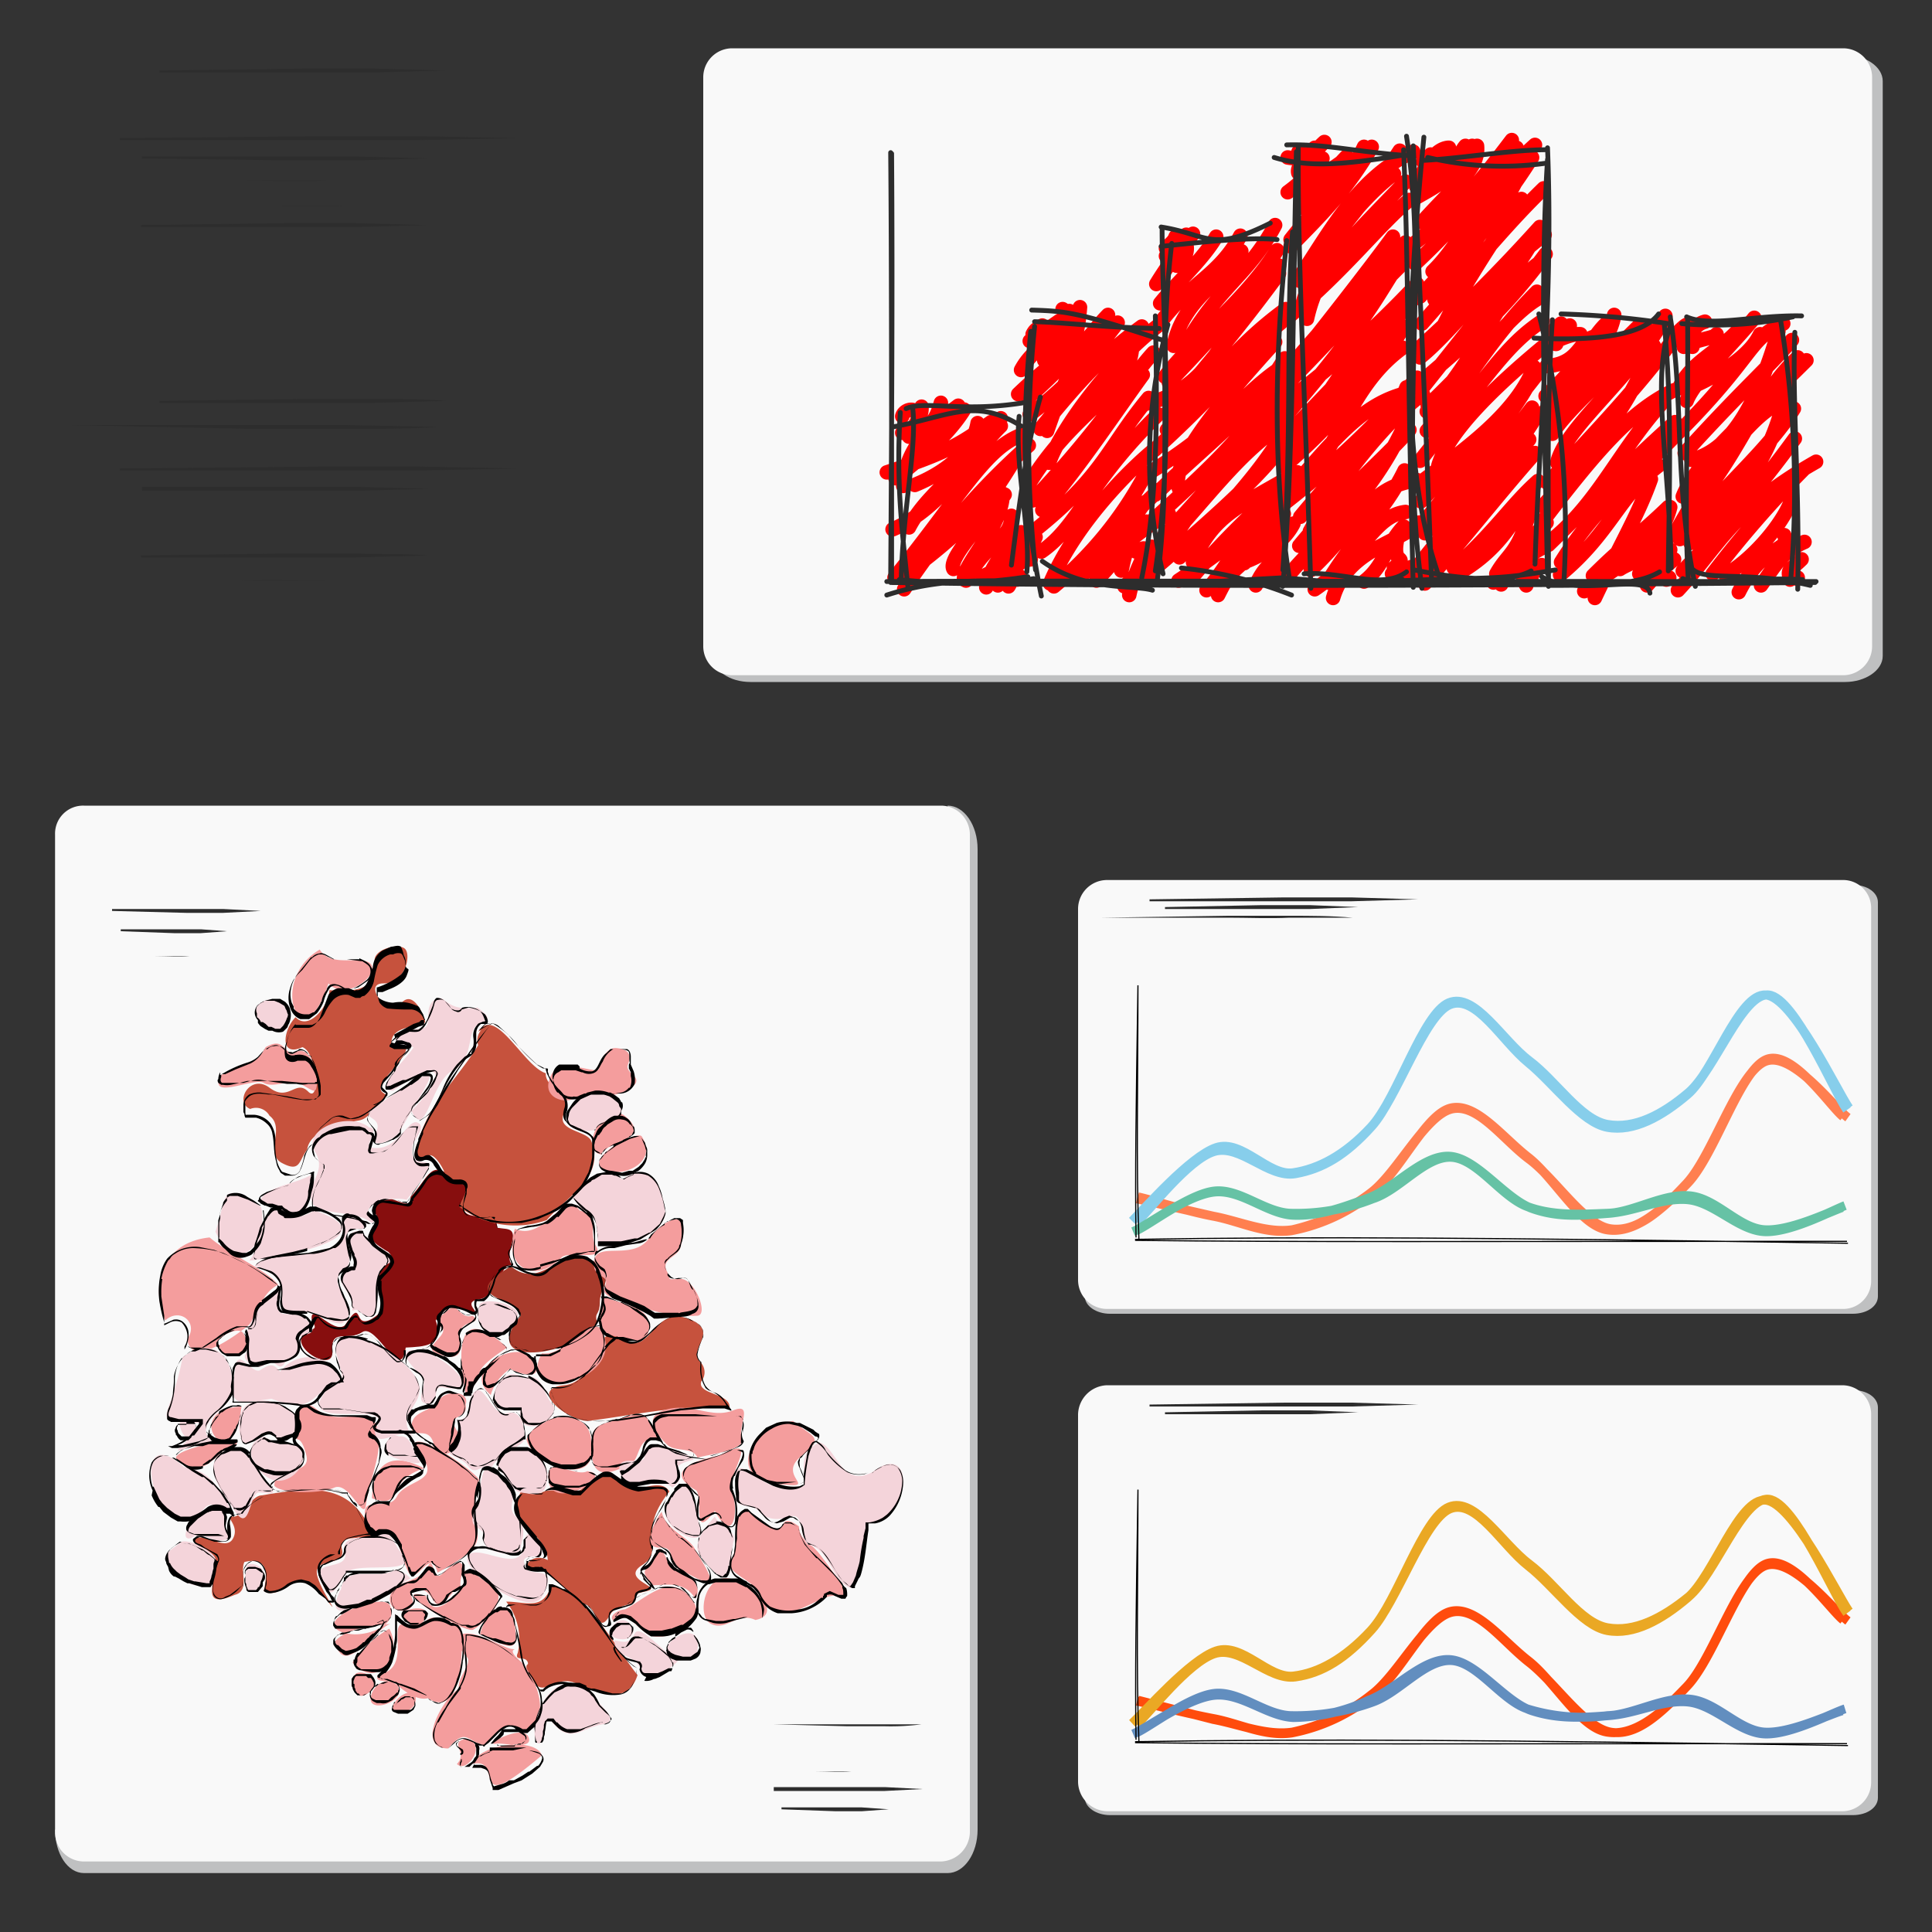 <svg xmlns="http://www.w3.org/2000/svg" width="200" height="200" viewBox="0 0 200 200"><rect x="0" y="0" width="200" height="200" fill="#333333" stroke="none"/><defs><style>.cls-1{fill:#bfc0c1;}.cls-2{fill:#f9f9f9;}.cls-3{fill:#870e0e;}.cls-4{fill:#a83a2b;}.cls-5{fill:#c6523d;}.cls-6{fill:#f49d9d;}.cls-7{fill:#f4d4da;}.cls-10,.cls-11,.cls-12,.cls-13,.cls-14,.cls-15,.cls-16,.cls-18,.cls-8,.cls-9{fill:none;}.cls-8{stroke:#ff4c0d;}.cls-10,.cls-8,.cls-9{stroke-width:0.92px;}.cls-9{stroke:#eaa824;}.cls-10{stroke:#628ebf;}.cls-11{stroke:coral;}.cls-11,.cls-12,.cls-13{stroke-width:0.93px;}.cls-12{stroke:#87ceeb;}.cls-13{stroke:#66c2a5;}.cls-14{stroke:#000;stroke-width:0.12px;}.cls-15{stroke:red;stroke-width:1.5px;}.cls-15,.cls-16{stroke-linecap:round;stroke-linejoin:round;}.cls-16{stroke:#2d2d2d;stroke-width:0.5px;}.cls-17{fill:#2d2d2d;}</style></defs><title>ICO_Visualization_1</title><g id="Livello_2" data-name="Livello 2"><g id="Base"><g id="Visualization"><path class="cls-1" d="M191.8,136H114.9c-1.4,0-2.6-.8-2.6-1.8l79.9.2-.4-42.8c1.5,0,2.6.8,2.6,1.8v40.8C194.4,135.2,193.3,136,191.8,136Zm3.1-68.1V8.4c0-1.5-1.8-2.7-3.9-2.7l.6,62.5L73.8,67.9c0,1.5,1.7,2.7,3.9,2.7H191C193.1,70.6,194.9,69.4,194.9,67.9Zm-3.1,120H114.9c-1.4,0-2.6-.8-2.6-1.8l79.9.2-.4-42.4c1.5,0,2.6.8,2.6,1.8v40.4C194.4,187.1,193.3,187.9,191.8,187.9Zm-90.6,1.5V87.9c0-2.5-1.4-4.5-3.1-4.5l.5,106.4-92.9-.4c0,2.5,1.3,4.5,3,4.5H98.1C99.8,193.9,101.2,191.9,101.2,189.4Z"/><path class="cls-2" d="M97.4,192.7H8.7a3,3,0,0,1-3-3V86.4a2.9,2.9,0,0,1,3-3H97.4a3,3,0,0,1,3,3V189.7A3.1,3.1,0,0,1,97.4,192.7Zm96.3-60.2V94.1a2.9,2.9,0,0,0-3-3H114.6a3,3,0,0,0-3,3v38.4a3,3,0,0,0,3,3h76.1A2.9,2.9,0,0,0,193.7,132.5Zm-3,55H114.6a3.1,3.1,0,0,1-3-3V146.4a3.1,3.1,0,0,1,3-3h76.1a3,3,0,0,1,3,3v38.1A3,3,0,0,1,190.7,187.5Zm3.1-120.6V8a3,3,0,0,0-3-3H75.8a3,3,0,0,0-3,3V66.9a3,3,0,0,0,3,3h115A3,3,0,0,0,193.8,66.9Z"/><g id="BaseCharts"><path class="cls-3" d="M51.5,127.1c1.2.2,2-.1,1.4,2s.7,1.8-.2,1.9-1.2,3.2-3.1,3.5.3,1.5-.6,1.4-2.2-1.7-3.9.8c1,2.7-1.3,2.7-3.1,2.8-.5,3.9-3-2.6-4.5-1.6s-3.3-.5-3.1,2-5.3-.9-2.4-2.2c.6-.1.8-.3.3-.9-.4-2.3,2.2,1.4,3.4.4,2.2-3.4.5,1.2,3.4-1.1,1-1.2-.2-3,.2-4.2s1.8-1.4.9-2.3c-4.2-2.3.1-2.8-1.5-4.1,0-3.6,4,.6,3.8-1.6,2-2.1,2.1-4.2,4.7-1.6,3.2-.1-2.1,4,3.3,3.6C51.2,125.7,51.4,126.5,51.5,127.1Z"/><path class="cls-4" d="M52.9,131.1c3.2,2.6,5.3-2.4,8.2-.6s1,2.6,1,4.2-.6,1-.3,2.2h0c-2.1,3.5-12.6,5-7.9-.7C53.7,134.3,47,134.4,52.9,131.1Z"/><path class="cls-5" d="M59.5,165.2c-1.3-.9-2.6-2.2-3.6-3-2.4.8-1.1-1.7.8-.7-.1-2.8-4-3.6-3.1-6.3s1.7-.2,2.5-.7,2.3,0,3.6,0c5.2-3.6,1.8-1.9,6.4-.4,1.1-.2,2.5-.8,3.2.3-3.5,4.3-.4,6.1-2.8,7.6s2.2,2.3.5,2.7-1.1.3-1.2.9-2,.5-2.6,1.5-1,1.4-1.7-.1S59.5,166.3,59.5,165.2Zm-8.7-59.1a1.6,1.6,0,0,0-1.3,2.1c-2,3.4-6.6,7.5-6.3,11.7.4.3.9-.4,1.4-.3s1.2,1.1,1.6,2.2c2.2,1.2,2.6.5,1.3,3.1a9.7,9.7,0,0,0,9.1,1.4c2.1-2.5,6.1-4.4,4.6-8.2-.5-1.1-3.7-1-2.8-2.9s-2-2.5-1.9-4.1c-2.3-.7-5.2-7.1-7-4.3ZM31.8,119c-.9,1.2-.7,2.4-2.6,1.4s.4-3.6-1.3-4.9a1.6,1.6,0,0,0-2-.7c-1.7-.7,0-3.7,2-2.2s2.7-.9,4,.4.9-4.1-.6-4.6c-2.4,1.1-2-1.8-.7-3.1,1.4,1.5,3.5-1.3,3.5-2.8,1.7.1,5.1.4,4.7-2.9-.3-1.3,2.4-2,3.1-1.4s.1,3.6-2.2,3.6.6,3.6,1.8,2.1,2.3,1,2.5,1.8-4.1.1-3.4,2.8c3.4-1-.2,2.2-1,3.6s1.2.9,0,1.8-1.3,1.9-2.5,2.1S32.1,116.8,31.8,119ZM66,173.4c-1.1,3.4-4.3,1.6-6.5.8s-3.2,1.7-4.4-.3-.2-1.3-.5-1.9-1.4,0-1-.9a6.3,6.3,0,0,0-1.2-5.3c2.1,0,3.9,1,4.7-1.8C61.4,165.6,63.7,170.6,66,173.4Zm5.9-36.6c-4.4-2.3-4.3,3.9-7.5,1.8s-2.2,4.4-6,4.8.3,3.6,2.4,3.7c5-.6,9.8-1.8,14.7-1.3.3-1.6-3.4-1.4-2.9-2.8a1.5,1.5,0,0,0-.1-2C71.2,139.7,74.2,138.1,71.9,136.8ZM24.3,165.1c-3,1.3-2.4-.4-2.1-2.3s-1.4-2.3-2.2-3.3c.8-1.2,3.3,1.2,4.1-.2s-1-2.4,0-2.3,1.9-2.2,3-2.2c5.3-.9,9.3-1.4,11.5,4.1-1.1.6-3.6-.2-3.2,1.5s-2.4.9-2.6,2.2,2.9,5.4,1,3c-4-4.4-4,.3-6.5-.9.4-1.7.5-3.6-2-3C24.8,162.7,25.9,164.7,24.3,165.1Z"/><path class="cls-6" d="M41.3,175c.2,1.3-3.3,2.4-2.9.6S41.2,173.5,41.3,175Zm-3.1.2c1.9-1.4-1.6-3-1.6-1.4S37.2,176,38.2,175.2Zm17.9,6.5c-8,6.8-3.7.1-7.2.9C49.6,180.5,55.4,179.8,56.1,181.7Zm4.7-29.4c-1.4.7-4.5-2-4,1.1S63.9,152.6,60.8,152.3ZM34,101.8c-2.7,8.4-6.4-.3-.9-3.5.8,1.3,2.4,1.1,3.8,1.1C41.1,99.3,36.2,104.2,34,101.8Zm-6.5,6.6c-1.1,2.1-2.9,1.8-4.6,2.9-1.5,2.7,3.4.2,4.4.8s2.8-.5,4,.2,1.4.9,1.5,0-.6-4.6-2.5-3.2C29.2,108.7,29.3,107.4,27.5,108.4Zm46.5,48c-2.4,3.2-1.2-1-1.9-2.1-3.6-2,0-3.2,2.3-3.6,4.7-2.5.7,1.8,1.4,3.8S75.9,160,74,156.4ZM71.9,166c-2.2-3.7-5-.5-7.2.6-.5,0-1.8.6-1.2,1.2,1.7-1.4,2.5,1.3,4.2,1.6S72.9,168.1,71.9,166Zm6.3,1.7c-1.9-.9-3,1.2-4.6.4s-.6-5.6,2.3-4.6S80.8,167.2,78.2,167.7Zm-9.7-11.2c.4,1.9,2.8,2.6,3.4,3.8,1.6,2.8,3.2,4.9-1.4,2.2-1.6-.4-.3-2.4-2.2-2.3S67.7,157.5,68.5,156.5Zm3.5,9c-1.2-1.9-3-1.4-4.4-1.4-1.8-1.8-.3-1.6.3-3.3s1.1,1.6,2.2,1.8S72.8,164,72,165.5ZM38.5,155.1c.2-4.3,2.6-4.6,5.4-3.1C39.8,153.3,41.9,156.3,38.5,155.1Zm-20.3-4.2c1.9,2.2,3.4.7,4.9-.7C28.1,148.2,18.5,149.6,18.2,150.9Zm34.3-11.4c-4.7,3.1-1.5,2.3-4.3,4.8C47.5,140.6,46.9,134.4,52.5,139.5Zm-3.6-3.3c-1.1.4-1.6-1.2-2.2-.8s-1.9,1.3-1,2-1.9,2-.7,2.6,3.1,1,2.6-1.3S50.3,137.2,48.9,136.2Zm3.9,5.5c1.5.8,4.1,1.2,1.8-1.5-2.1-1.1-6.7,1.8-3.8,4.2A5,5,0,0,1,52.8,141.7Zm-27.7-3.8c-.7-.5-2.4.4-2.7,1.2C23.2,141.5,26.8,140.2,25.1,137.9Zm44.1-6c-1.1-1.7,1.1-1.6,1.3-3,1.1-4.1-1.7-2.8-3.4-.6s-5.3.2-5.6,2.2,1.8,1.3,1.1,2.7,3.2,1.6,4.3,2.2,4.1.9,5.3.8-.3-3.8-1.7-3.8S69.4,132.6,69.2,131.9Zm-15.9-4.7c3.1,1.4,5-4.2,6.7-1.9,2.3.6.8,2.1,1.7,3.7s-2.5.5-3.5,1.1C55.4,133.1,52,131.2,53.3,127.2Zm10.5-18.7c-1-.1-1.7,1.3-1.8,2.1s-4-1.4-5,.8,1.3,2.8,2.2,2.4,4.2.1,6-1.1-.6-1.5-.2-2.5S65.1,108.6,63.8,108.5Zm1.9,30.3c-1.6-.7-3.5,0-3.6-2.3s.7-.8.2-2.4c1.3.7,3.7,1,4.5,2S67.2,139.1,65.7,138.8Zm.7-21.2c-.7-.5-5.8,2.3-4,3.4S68.3,120.4,66.4,117.6Zm-4.2,1.9c.8-1.5,5.2-1.5,2.7-3.8S60,119.2,62.2,119.5ZM40.3,168.6c1.5,2.7-1.3,6.5-3.8,3.5A11.6,11.6,0,0,1,40.3,168.6Zm11.1,11.9c.8-.1,3.9.7,3.3-.7S49.8,180.8,51.4,180.5Zm-3.2-.5c2.4.4.1,3.7-.9,2.6C48.5,181.4,46.4,180.4,48.2,180Zm24-29.1c-.5-1.2-2.3-.5-3.2-1.4s-2.7-2.9,0-3.6,4.6,1,6.9.1.2,2,1,3.2C76.2,150.3,73.6,150.5,72.2,150.9Zm9.2,2.8c-6.8-.3-3.7-6,.7-6.6,1.8,1.6,3.5,1.6.9,3.6S84.5,154,81.4,153.7Zm-41,12.6c-.4-1.6-7.4,1.1-5.5,2.4S41.4,168.5,40.4,166.3Zm0,1.8c-1.7.6-4.9,5.8-5.7,1.8C35.9,168.5,38.7,168.3,40.4,168.1Zm3.7-2.9c-4.5-1.2,4.1,4,4.9,3.5s4.3-3.3,1.6-4.8c-1-.5-3.2-2.7-2.3-.1C47.6,164.8,44.8,168.1,44.1,165.2Zm9.3,4.5c-.1,1.7-2.8-.3-3.7-.5C50.2,166.7,53.4,164.4,53.4,169.7Zm-13-4.5c.5-1.7,3-1.3,3.8-2.9s.5,1.7,1.6.6,2.5-1.9,2,.1.6,1.1-.8,1.7c-2.8,3.5-1.5-.9-4.2,0-.4.1-.3.4-.2.6C43.5,167.1,40,167.4,40.4,165.2Zm3.1,3c2.9-2.8-4.5-1.7-.7.1C43,168.5,43.3,168.3,43.5,168.2Zm-2.6,8c-1.2,1.5,1.8,1.4,2.1,0S41.7,175,40.9,176.2Zm7.3-30.8c.3,1.7-2.1.8-.9,2.7s-1.9,3.5-2.4,1.4-2.4-.3-2.3-1.9,2-1.4,2.8-2.6S48.7,144,48.2,145.4Zm-19.8,8.4c0-2.2,3.9-.9,3.3-3.2s-1.1-1.2-1-1.9-.3-4.7,2.1-2.8,5.2-.5,6.1,1.5-1,1.1,0,1.5-.8,4.8-1,6.8-1.7-2.4-3.3-1.7S29,154.6,28.4,153.8ZM25,145.6c-.9,7.9-6.6.2.1,0Zm-5.6-7c1.2-1.7-.8-3.3-2.3-1.9-1.6-3.7-.3-8.1,4.6-8.6,2,1.7,5.9,3.4,7.1,4.9-1.9.9-2.2,3.5-3.2,4.3S19.7,141.8,19.4,138.6Zm27,42.4c1.8-2.1,1.8-.9,3.7-.3,1.6-1.2,1.9-2.9,4.1-1.5,3.2-1,1.2-5.9-.4-7.3s.1-1.1-.8-1.2-3.3-1.7-4.8-1.6-.6,1.7.1,2.4-1,2.1-.8,3.3C45.7,176,43,181,46.4,181Zm15.8-43.5c3.1,5.6-9.1,8.1-6.1,2.6C58.7,140.4,60.5,136.4,62.2,137.5Zm1.9,9.4c-2.8.8-2.9.7-2.8,3.7s2.7,1.5,3.9,1,.6-3.2,3.1-2.5C66.7,147,67.6,145.6,64.1,146.9Zm-2.9,2.7c.8,4.6-6.2,2-6.7-.6C55.7,146.2,61.4,145.4,61.2,149.6ZM45.3,162.8c-.6-2.2-1.5-.1-2.5.3s-1.3-5.2-3.3-4.6c-.3.7-1.3.2-1.4-.4-1.4-4,2-1.3,3-3.2s5.3-1.4,1.8-5c-.6-2.4,6.3,2.4,6.7,3.3C47.7,159.5,52.5,158.8,45.3,162.8Zm-1,13c3.6,2.3,3.7-5.5,3.4-7.3-4.9-2.8-2.8,1-5.4-.2s.6,4.4-3,5c-.8.7.5.8,1,.7S42.6,176.2,44.3,175.8ZM82.7,158c-3-2.1,0,2.8-5.4-1.8-1.8.6-.6,3.7-1.6,5.2s2.9,2.2,3,4c2.2,3.8,6-.6,8-.2.4.5,1.3-.3.8-.8s-1.9-2.6-2.8-3.7S82.8,159.5,82.7,158Z"/><path class="cls-7" d="M44.1,145.3c-1.3-.3.4-2-.5-2.9s-2.9-2.9-.3-2.6,7.4,4.8,2.5,3.8C44.6,143.5,45.7,145.6,44.1,145.3Zm5.5-10c-.8,3.4,3.3,3.7,4,.8C53.6,134.9,49.5,134.1,49.6,135.3ZM22,149.2c-5.3,1.3-3.9,1.8-1.1-1.9-5.8-.2-3.3.2-2-6.8,3.5-2.6,5.8.6,5,4.1C23.2,146.1,19.9,147.6,22,149.2Zm4.4-18.1c5.8,1.4-.1,5.4,5,4.7,1.7-.2,2.5,1.3,4,1.2,2.5-1.7-2-4,.1-5.4s-1.7-4.5,2.1-4.4c.9-1.2-3.2-2.4-2,.5C35,131,27.4,129,26.4,131.1Zm-.6-.6c1.2-1.2,1.2-6.1,3-5.1s3,.4,3.7-.1C40.7,128,29.2,130.2,25.8,130.5Zm43.1-4.8c-.7,2.6-5.1,3.6-7,3.2-.2-4.8-.8-2-2.7-5.1,1.6-1.6,3.3-3.4,5.2-1.7C67.6,120,68.6,123,68.9,125.7ZM42.6,115c4-4.1,3.1-5.6-1.9-2.1-2.4.1,1.9-3.8,2.1-4.5-3.5-.8-1.4-1.7,1.1-2,.9-.4-.1-2.1,1.1-2.9s.9,1.3,4.4.8c.8.5,1.8,1.4.3,1.7s-.5,3.7-2.8,4.8S44.1,118.2,42.6,115Zm.8,29.1c.8-2.5-8.3-8.4-8.7-4.4,1.7,5.9.1,1.3-1.7,5.6.1,2.4,8.1-.5,5.8,2.8.1,2.2,2.8-.7,4.2.8C40.8,146.9,43.3,145.7,43.4,144.1ZM29,142a3.7,3.7,0,0,1,6.4.8c-3.4,1.2-2.5,3.8-7.3,2-4.3.6-4.3.8-3.7-3.6.5-1.5,1.7,1.2,2.6.6S28.3,141.1,29,142Zm-2-17.1c-4.4-2.8-3.4-1.1-4.7,2.6C24.6,132.4,28,128.5,27,124.9ZM61.5,117c.8-1.5,4-.9,2.4-3.2C60.2,111.1,55.8,117.8,61.5,117ZM29.1,133.2c-1.3,4.6,1.2,1.7,2.8,3.6s-1.6.9-1.1,2.2-.8,1.3-1.4,2.2-1.1-.9-1.9,0-2.5-.4-2.1-1,.4-1.2.2-1.9S26.9,134.6,29.1,133.2Zm7.9,2.4c3.5,2.9.8-3.8,3-4.7s-2.2-2.2-2.5-3.5c-3,0,0,3-1,3.8-2.6,1.1-.3,2.2-.1,3.6S36.3,135.5,37,135.6Zm-4.6-10.9c1.6,1.2,4.5.6,6.1,1.9,1.2-.7-.9-.7-.3-1.5s2.7-1.2,3.9-.9c5.1-6.5,0-1.9.6-5.6.2-.7,1.5-2,.5-2.4s-2.1,3.1-4.7,2.6c-1-.1,1-2-.3-2.1-2.1-1.7-7,.2-5.6,2.5S31.4,122.5,32.4,124.7Zm6.7-10.3c7.6-5.1,6-3.9,2.3,2.7-.4.9-3.5,2.2-2.5.2S36.6,116,39.1,114.4ZM27.4,103.6c-2.4,1,.4,3.4,1.8,3.2S29.8,102.6,27.4,103.6Zm62.9,48.8c-3.2,1.7-3.7-2.6-5.5-3.1-2.5,1.4-1.2,3.1-1.6,4.5-4.6,2-7.6-5.8-7,1.1,0,1.4,1.6.7,2.3,1.5s1.8,1.1,3.3.6.9,2.1,1.8,2.9c2.4.4,2.4,3.8,4.5,4.5,1.3-1.9,1.1-4.5,1.7-6.7C94.5,157.2,94.8,148.9,90.3,152.4Zm-36,9.5c.1,1.8,3.9-.4,1.8,3.4-1.3,2.3-8.8-3-7.6-4.3s5.9,2.5,5.8-1.6c.5-2,2.6,1.7,1.5,1.7S54,161.2,54.3,161.9Zm-.4-1.8c.3-1.2.6-2.1-.5-3.1s.4-2.3-.7-3.3c-3.6-3.8-2.4-.2-3.5,2.4s1.2,1.7.9,3.2S54,161.5,53.9,160.1Zm-3-8.2c-.9-.6-1.6,1-2.4-.1s-2.3-1-1.9-1.7a2.6,2.6,0,0,0,.7-3.1c1.8-.1.8-1.8,1.8-2.9s1.9,2.7,3.4,2.2,1.9,1.7,1.8,2.6S51.6,150.4,50.9,151.9Zm6.4-6.4c-1.2-1.2-1.1-3.6-3.1-2.8-1.6-1.3-3.1.5-3.1,2.2s1.9.7,2.8,1C53.3,149,57.9,147.4,57.3,145.5Zm7.2,24.2c-2.5,0-.7-2.7.5-1.8S65.3,169.7,64.5,169.7Zm-22.9-8.9c-.6-.5-1.2-2.6-2.1-2s-4.3-.2-3.8,1.8-3,.9-2.7,2.6c1.3,3.3,1.9.8,2.9-.4S43.5,163.2,41.6,160.8Zm30.2-9.7c-3.5.9,0,1.3-2.2,2.9-1.6-1.5-4.7,1.2-5.4-1.4s2.9-.4,2.5-2.1S71.4,150.4,71.8,151.1Zm-15.2,2.3c.7-3.4-4.7-5.1-5.1-1.3,1,.5,1.5,2.3,2.4,2.4S56.4,155.2,56.6,153.4Zm19.3,6.3c.5-1.3-1.4-1.6-1.9-2.7-.9,1-2.6,2.9-1.4,4.2C75.4,164.8,75.3,163,75.9,159.7Zm-3.6-2.1c-.4-3.1-1.1-6.3-3.5-1.4C68.7,158.6,73.7,160.8,72.3,157.6ZM32.4,121.5c-.5,5.6-1.2,4.6-5.5,2.9C27.3,122.8,30.8,122.6,32.4,121.5Zm30,57c2.2-.4-1-2.4-1.4-3.5-3.5-2.8-6.4,2.7-5.5,5.4,1.3.7.4-3.1,1.6-2.2C59,180.7,60.3,178.8,62.4,178.5Zm1.2-8.7c1.1.2,1.5.4,2.1-.7s3,2.1,4.5,2.8c-.7.9-3.4,2.5-3.9.9S63.6,171.7,63.6,169.8Zm8.6.9c.2,1.2-2.7,1.2-3.1.1S72.7,167.6,72.2,170.7Zm-31.3-8.2c-1.8,1.2-5.1-.7-5.6,2-2.8,5.3,5.7-.4,7.2-1.1A2.9,2.9,0,0,0,40.9,162.5ZM19.1,151.9c2.7.3,3.6,2.2,5,4.7-1.1-.2-2.1-1.4-2.9-.5C16.3,161.5,12.7,146.2,19.1,151.9Zm9.1,2.1c-1.4-1-2.1-3.8-3.5-4.1-4.7,1-2,4-.4,6.5s1.5-1.9,2.5-1.9S28.5,154.9,28.2,154Zm-3.3-5.2c.5,2.2,2.8-2,3.8.3C36.3,147.6,23.2,140.8,24.9,148.8Zm-6.1,10.8c-1.8,1.4-2.2,1.3-.9,3s3,1.7,3.7,1.5.4-1.7.7-2.5S19.7,159.3,18.8,159.6Zm12.6-8.9c-.1-1.9-2.7-.9-4-2-2.5.7-1.3,3.3.4,4.3S31.5,152.2,31.4,150.7Zm-8.2,8.7c1.1,0-.2-1.1.1-1.7.4-2.7-2.2-1.2-3.3-.2s-1,2.2,0,1.6S22.1,159.8,23.2,159.4Zm18.1-10.7c1.4-.2,1.4,1.8,2.1,2.5s-3.2-.2-3.5-.9S40.4,148.3,41.3,148.7Zm-21.1-.8c.4-.8-1.1-.6-1.5-.7S19.2,150.3,20.2,147.9Zm6,14c3.3.9-1.7,5.5-.7.7C25.5,162,25.5,161.9,26.2,161.9Z"/><path d="M25.5,164.4a1.8,1.8,0,0,1-.2-1,.6.6,0,0,0,.1-.4v-.3h0v1.1a.6.6,0,0,1,.1.4h0c.1.1.1.3.2.4h.8c.1-.1.2-.2.2-.3h.1a1.4,1.4,0,0,0,.2-.6,1.4,1.4,0,0,0,.2-.6c.1-.1,0-.2,0-.3h-.1l-.3-.2h0l-.3-.2h-.8c-.1.1-.2.1-.3.3v.3h0a.5.5,0,0,1,.1-.6c.1-.2.3-.2.5-.2h.4l.6.2.2.3a.8.8,0,0,1,.2.8l-.2.3h0v.4l-.5.6h-.9a.3.3,0,0,1-.3-.3Z"/><path d="M19.3,147.2h.8l.2.3v.3h0c0-.1.1-.3-.1-.4H18.4v.2h0a.4.4,0,0,0,0,.5.5.5,0,0,0,.2.4l.2.2h1v-.2h0l.2-.2.2-.3h-.1a.6.6,0,0,1-.1.4l-.2.4-.3.3h-.8a1,1,0,0,1-.4-.5c-.1,0-.1-.1-.1-.2h0a.6.6,0,0,1-.1-.4c.1-.2.1-.4.3-.5h.9Z"/><path d="M40.2,150.7a1,1,0,0,1-.4-.5,1.7,1.7,0,0,1,.1-.7l.3-.4.3-.3h-.1l-.4.6v.6l.2.4h0l.5.3h1.5c.3,0,.6.1.8,0h.2v-.2l-.2-.5c-.1,0-.1-.1-.1-.2h-.1l-.2-.5h0a.5.5,0,0,1-.2-.4h0c-.1-.1-.2-.3-.4-.4h0l-.4-.2h-.9l.7-.3.6.2.5.4.4.6a.8.8,0,0,0,.2.4l.3.9.2.2s.1.1,0,.1h-.8l-.9-.2H40.7l-.5-.3Z"/><path d="M22.7,146.1a5.2,5.2,0,0,1,1.3-.6h.5c.1-.1.5,0,.5.1h-.9l-.7.3-.4.3h-.1l-.4.4c-.1.1-.2.1-.2.2l-.2.3-.2.3a.4.4,0,0,0-.1.3.9.9,0,0,0-.1.5h0v.2l.2.2.3.2.9.3.5-.2h.1a.1.1,0,0,1,.1-.1l.3-.5h0l.2-.4h.1a.8.8,0,0,1,.2-.5h0c.1-.2.1-.4.2-.5h0c0-.2.1-.4.1-.6v-.5h0v.8a2.4,2.4,0,0,0-.2.8l-.2.6a2.5,2.5,0,0,1-.4.7l-.3.4a1.4,1.4,0,0,1-1.1.3h-.4c-.2-.2-.4-.2-.5-.4l-.2-.2h-.1a.7.7,0,0,1,.1-.5v-.2l.2-.3.2-.4.2-.3h0l.4-.5Z"/><path d="M21,152a2,2,0,0,1-1.7-.1l-.6-.5-.5-.4h.1l.9.6a1.5,1.5,0,0,0,.9.2h.7l.8-.3.2-.2.4-.3.4-.4.3-.2c.1-.1.1-.2.3-.2h.3a2.1,2.1,0,0,0,1-.6c.1-.1-.2-.1-.4-.1H21.6l-.6.2h-.9l-.7.2h0l-.6.2-.4.3-.2.2h.1a1.8,1.8,0,0,1,.8-.6l.9-.4.8-.2,1-.2.6-.2h2c.1,0,.2,0,.2.1s0,.1,0,.2h0l-.4.2-.6.3c-.2.1-.4.1-.6.3h-.1l-.4.3-.4.4-.3.3h-.1l-.7.5Z"/><path d="M23.5,157.1c0,.2-.1.4-.1.6h0a.9.9,0,0,0,.1.7,1.4,1.4,0,0,1,.2.6.5.5,0,0,1-.1.3h-.2a.2.2,0,0,0,.2-.2c0-.2-.1-.3-.2-.5a2.4,2.4,0,0,1-.2-.8v-.2h0v-.4h0a.7.7,0,0,0-.2-.6v-.2H21.9l-.5.2h0l-.9.6-.7.7a.9.9,0,0,0-.3.5v.2h.1l.5.2h2.5l.6.2H20.7l-.8-.2c-.2-.1-.4-.1-.6-.4a.7.7,0,0,1,.1-.6,1,1,0,0,1,.4-.5l.4-.3h0l.5-.4,1.1-.5h1a.5.5,0,0,1,.4.2h0c.2.2.2.5.3.7Z"/><path d="M41.3,153.8c-.3.5-.4,1.2-.9,1.6l-.3.2h-.4l-.7-.3h.2a.5.5,0,0,0,.4.2h.6a1.4,1.4,0,0,0,.5-.8l.3-.7h0a2.2,2.2,0,0,1,.5-.8l.2-.2a.6.6,0,0,1,.5-.2h1l.5-.3h0c.1-.1-.1-.3-.3-.4l-.6-.2H40.4l-.7.3h0a1,1,0,0,1-.5.4h0a1.6,1.6,0,0,0-.4.7h-.1v.7h0a1.7,1.7,0,0,0,.1.7c.1.3.2.8.2.8h0a6.6,6.6,0,0,1-.4-1.1,1.7,1.7,0,0,1,0-1,1.1,1.1,0,0,1,.3-.8,2.2,2.2,0,0,1,.9-.7l.7-.2h2l.8.2c.2.1.5.3.5.6a1,1,0,0,1-.5.4H42.1l-.4.3h0a2.5,2.5,0,0,0-.4.7Z"/><path d="M28.9,149.1a5.5,5.5,0,0,1,1.7.5.8.8,0,0,1,.6.4,1.9,1.9,0,0,1,.2.7v-.2h0a1.3,1.3,0,0,0-.7-.8l-.9-.2H29l-.9-.2h-.3l-.4-.3H27l-.4.3-.4.4h0a1.4,1.4,0,0,0-.2,1.1,1.6,1.6,0,0,0,.7.9l.7.4h.3l.8.2H30l.6-.3h0l.5-.5.3-.7h0a3.1,3.1,0,0,1-.5,1,1.9,1.9,0,0,1-.7.6l-.8.3a4.1,4.1,0,0,1-1.1,0l-.7-.2a2.9,2.9,0,0,1-1.2-.7l-.4-.5h0a2.4,2.4,0,0,1-.2-.8,2,2,0,0,1,.8-1.2h.1l.4-.3.2-.2c.1,0,.2,0,.2.1h.1l.4.2h.9Z"/><path d="M17.4,162.2c-.1-.2-.2-.3-.2-.5a.6.6,0,0,1-.1-.4,1.6,1.6,0,0,1,.5-.9l.5-.4.7-.4h-.2l-.9.7-.3.4v.4c0,.2.1.5.1.7h.1a1.8,1.8,0,0,0,.5.7l.2.2.4.3.5.3.3.2.6.2h.1l1.2.2h.3v-.2a1.4,1.4,0,0,0,.2-.6c.1-.2.1-.5.2-.7V162a.8.8,0,0,1,.1-.4h0v-.2h0l-.5-.4h0c-.3-.1-.4-.3-.7-.5h-.1l-.6-.4h0l-.7-.3h-.6a2.3,2.3,0,0,1,1.1.2l.9.4.7.5.8.7a.1.1,0,0,1,0,.2v.2c-.1.1-.1.2-.1.4a6.1,6.1,0,0,1-.3,1.3c0,.2-.2.4-.3.6h-.9l-1.3-.4h-.2l-.4-.2-.5-.3-.4-.2h-.1a1.5,1.5,0,0,1-.5-.6Z"/><path d="M28.2,148.6c-.3-.2-.6-.1-1,.1l-.9.5-.8.3a.4.4,0,0,1-.4-.2c-.1-.2-.1-.4-.2-.4H25c0,.1.1.2.1.3l.3.2.7-.3,1-.7c.3-.1.6-.3.9-.2h.1l.5.4v.2h.5l.5-.2.7-.2c0-.1.3-.2.4-.4a1.1,1.1,0,0,0,.2-.6h0a1.9,1.9,0,0,0-.7-1.2l-1.3-.8-.9-.2H26.6l-.7.3h-.1l-.6.6v.2a1.9,1.9,0,0,0-.2.8h0c0,.2-.1.6-.1.9s.2,1,.1.9h0a5.3,5.3,0,0,1-.1-1.3,2.3,2.3,0,0,1,.2-1.2,1.5,1.5,0,0,1,.6-.9,1.7,1.7,0,0,1,1.2-.4h.9a5.5,5.5,0,0,1,1.7.5l.6.4h0a2.3,2.3,0,0,1,.7.7,1.2,1.2,0,0,1,.4.8,1.1,1.1,0,0,1-.2.8l-.2.2c-.2.1-.3.3-.5.3s-.4.2-.6.3l-.6.2h-.4v-.3l-.3-.3Z"/><path d="M25.7,150.5a13.7,13.7,0,0,1,1.3,2l.6.8.6.7H28a6.9,6.9,0,0,1-1-1.2l-.7-1.1a2.2,2.2,0,0,1-.5-.8h-.1a1.8,1.8,0,0,0-.8-.7h-1l-.7.3a.7.7,0,0,0-.5.3,1.5,1.5,0,0,0-.5.6h0a2.1,2.1,0,0,0,.1,1.6l.8,1.5.6.8.2.4H24l.3.4h.4a.7.7,0,0,0,.6-.2h.1l.5-.9H26c.1-.3.3-.7.6-.7h.1c.3-.1.7.1,1,.1s.4,0,.5-.2a.5.5,0,0,0,0-.4v.2h0a.2.2,0,0,1,0,.3H26.5a.9.9,0,0,0-.3.5c-.2.3-.3.7-.5,1a1,1,0,0,1-.6.5.6.6,0,0,1-.7-.1h-.2v-.2l-.3-.4-1-1.5-.4-.8h0a2.9,2.9,0,0,1-.3-1,1.6,1.6,0,0,1,.5-1.7l.2-.2.6-.3.7-.3h.7a1.5,1.5,0,0,1,1,.6Z"/><path d="M15.8,154.3a3.7,3.7,0,0,1-.1-2.9,1.6,1.6,0,0,1,.9-.7h.9a1.7,1.7,0,0,0-1.6.6,2.5,2.5,0,0,0-.3,1.5,3.6,3.6,0,0,0,.2,1.1h.1l.6,1.3.3.4.5.5.8.6.6.3h1a5.2,5.2,0,0,0,1.8-1,1.8,1.8,0,0,1,2,.1h.3c0-.2-.1-.3-.2-.5h-.1l-.7-1.1h0l-.7-.8H22l-.9-.8h-.2l-1-.6h0l-1-.7-1.1-.7H18l1.5.9,1.4.8,1.1.8,1.2,1.3c.1.3.4.6.6,1l.2.5.2.4v.2c0,.1.1.3,0,.2l-.4-.3h-.4l-.5-.3h-.9a2.2,2.2,0,0,0-1.1.5,3,3,0,0,1-2.2.6h-.3l-.7-.4-.8-.6-.4-.5h-.1a4.7,4.7,0,0,1-.7-1.2Z"/><path d="M37,156a2.3,2.3,0,0,1-.8-.9l-.3-.5h-.5a8.5,8.5,0,0,0-2.3-.4H31.2l-1.8.2h.4l3-.2a7.2,7.2,0,0,1,2.5.3H36v.2l.6.8h.1c.2.2.6.5.9.2h.1v-.3c0-.2.1-.4.1-.6l.3-.8.5-1.1.6-1.5c0-.1.1-.7.1-1.1a1.6,1.6,0,0,0-.6-1.3h-.1l-.4-.2a.6.6,0,0,1-.1-.4,1.8,1.8,0,0,1,.5-.7c.1-.2.1-.6-.2-.6l-.7-.3c-1.1-.2-2.1-.1-3.2-.2a4.5,4.5,0,0,1-2-.4l-.7-.5h-.2a.6.6,0,0,0-.6.5v1.1h0c0,.6.1,1.3-.4,1.7h0c0,.3.3.5.6.8a1,1,0,0,1,.3.9v.3a1.3,1.3,0,0,1-.4.9l-.8.5h-.1l-1.7.9-.4.4c-.2.2.1.4.2.5l.7.2h-.2l-.6-.3a.2.2,0,0,1-.2-.2c0-.2,0-.3.1-.4a7.4,7.4,0,0,1,1.3-.8l1.2-.6c.3-.3.7-.5.8-.9v-.2a.1.1,0,0,0-.1-.1v-.2a.7.7,0,0,0-.1-.5,2.7,2.7,0,0,0-.8-.7c0-.1-.1-.3-.1-.4v-.4a.8.8,0,0,0,.2-.6,5.6,5.6,0,0,0,0-1.3,1.5,1.5,0,0,1,.2-.9l.4-.4H32a5.1,5.1,0,0,0,3.4,1H38l.5.2h.4v.2c0,.3-.3.6-.4.8a.5.5,0,0,0-.2.4l.2.3a1.6,1.6,0,0,1,.9,1.5c.1.1.1.4.1.5l-.3,1.2a12.1,12.1,0,0,0-.5,1.4l-.5,1.1v.2l-.3,1a.7.7,0,0,1-1,.4Z"/><path d="M33,165a3.6,3.6,0,0,0-1.4-1.1,2,2,0,0,0-1.7.3,3.6,3.6,0,0,1-1.7.7,1,1,0,0,1-.9-.2,3.7,3.7,0,0,0,.2-.9,1.8,1.8,0,0,0-.2-1.4,1.2,1.2,0,0,0-1.2-.8l-.5.3-.2.3c-.1.2-.2.3-.2.5a2.8,2.8,0,0,0-.1.9v.5c.1.4,0-.2,0-.6h0a2.8,2.8,0,0,1,.1-.9,1.3,1.3,0,0,1,.6-.9,1.1,1.1,0,0,1,1.2.1,1.9,1.9,0,0,1,.6,1.5v.5a1.1,1.1,0,0,1-.1.5v.2h0l.4.2a2.6,2.6,0,0,0,1.8-.7,3.3,3.3,0,0,1,1.5-.5l.8.2.6.4.2.2,1.2,1.4h.3c.1.1.1,0,0-.1a2.2,2.2,0,0,0-.5-.8l-.6-1.2c-.3-.7-.5-1.3-.1-1.9a2.3,2.3,0,0,1,1.1-.8H35v-.3a2.4,2.4,0,0,0,.3-.7,1.6,1.6,0,0,1,.7-.7,20.5,20.5,0,0,1,2.4-.5h.1c-1.3-1.3-1.5-3.4-3-4.2a4.3,4.3,0,0,0-2.5-.3H30.5a9.2,9.2,0,0,0-3.2.7l-1,.6-.4.3-.6.6-.2.3h-.5l-.6.3a1.1,1.1,0,0,0-.2.8h0a5.3,5.3,0,0,1,.1,1.3.8.8,0,0,1-.7.5h-1l-1.5-.5c-.2.1-.5.2-.5.4s.3.3.6.4l.4.3,1.3.7c.1.2.3.5.1.8a6.4,6.4,0,0,0-.2.7h-.1a5.9,5.9,0,0,0-.2,1.4c-.1.5-.1,1.2.3,1.5a.7.7,0,0,0,.9,0l.5-.2.4-.3.9-.7-.3.3h0a3.4,3.4,0,0,1-1.7,1.1.8.8,0,0,1-1-.4,5.3,5.3,0,0,1-.1-1.3,5.4,5.4,0,0,1,.5-2.1c.2-.3,0-.6-.3-.8l-.8-.5-.8-.4-.4-.2c-.1-.1-.3-.3-.2-.5l.4-.3h.5l.8.3,1,.2c.4.1.8.1.9-.2s-.3-1.3.1-2.1a.7.7,0,0,1,.6-.4h.3c.2-.1.3,0,.3-.1a3.5,3.5,0,0,1,1.1-1c1.6-1.3,3.6-1.5,5.6-1.5h2.5a2.7,2.7,0,0,1,1.6.4,4.5,4.5,0,0,1,1.1,1.3,21.5,21.5,0,0,0,1.4,2.6c.1.1.2.2.2.3h.2c.1.1,0,.1-.1.1h-.8l-1.4.3a1,1,0,0,0-.7.4,1.8,1.8,0,0,0-.4.9v.2h0v.2h-.5l-1.1.5a1.2,1.2,0,0,0-.5,1,3.1,3.1,0,0,0,.6,1.6l.2.4.4.7.3.3v.3c.1.1,0,.2-.2.2h-.4l-.3-.4L33,165Z"/><path d="M44.3,166.9a1.1,1.1,0,0,1-.3.8l-.3.3-.2.2h0l.4-.4v-.4a.4.4,0,0,0,.1-.3h0l-.2-.2a.1.1,0,0,0-.1-.1H42.3l-.4.3a.4.4,0,0,0-.1.3h0l.2.2h0l.2.2h0l.3.2h.9a.5.5,0,0,1-.4.2h-.5l-.3-.2c-.2-.1-.3-.1-.4-.3l-.2-.3a.6.6,0,0,1,.2-.7h2.1c.2,0,.3.2.4.3Z"/><path d="M52,166.4a1.1,1.1,0,0,1,.8.2.9.9,0,0,1,.3.7,1.1,1.1,0,0,1,.2.6v.5h0a6.4,6.4,0,0,1-.2-.9l-.2-.3c0-.2-.1-.3-.2-.3l-.2-.2h-.7l-.3.2h-.2l-.3.2-.4.3-.2.3-.3.4h0a1.8,1.8,0,0,0-.4.9v.2H50l.4.2.6.2h.3l.6.2h0l.5.2h.1c.2,0,.4.1.6,0h0c.2-.1.3-.2.3-.4h0v-.6a2.2,2.2,0,0,0-.1-.6h0c.1.3.1.6.2.9a1.1,1.1,0,0,1-.2.8.7.7,0,0,1-.7.2l-.9-.2-.5-.2-1.1-.5-.4-.2h0c-.3-.2-.1-.4,0-.7a4.7,4.7,0,0,1,.6-.9v-.2l.3-.2.3-.4.3-.2h.1a.7.7,0,0,1,.6-.3Z"/><path d="M44,164.6a6.1,6.1,0,0,0-1.3.3c-.1,0-.1.1,0,.2v.2h.1a.6.6,0,0,1,0,.8,1.7,1.7,0,0,1-1,.6h-.6c-.3-.1-.4-.3-.4-.4s0,.1.1.2h0c.2.2.5.1.7.1a2.7,2.7,0,0,0,1-.6.5.5,0,0,0,.2-.6l-.3-.3c0-.1-.1-.3,0-.4s.4-.3.6-.3h1l.3.3.4.7.3.4c.1.2.3.3.5.1a1.6,1.6,0,0,0,.6-.8l.6-.4.8-.5h.1c.2-.1.3-.2.3-.4a1.1,1.1,0,0,0-.1-.5c0-.1-.2-.2-.1-.5v-.4c.1-.4.1-.9-.2-.8a2.4,2.4,0,0,0-.8.6l-1.1.7-.5.2H45l-.2-.3h-.1c-.2-.2-.2-.3-.4-.2h0l-.7.8h-.1c-.2.2-.4.5-.8.5h-.5l-1,.5h-.1a2.4,2.4,0,0,0-.6,1,1.7,1.7,0,0,0,.1.7l.2.5v-.2h0a1.5,1.5,0,0,1,0-1.7,2.2,2.2,0,0,1,1.3-.9l.7-.2h0a.5.5,0,0,0,.5-.3l.5-.6.3-.4a.4.4,0,0,1,.5-.1c.3.1.4.3.4.4a1.1,1.1,0,0,0,.3.5,2.8,2.8,0,0,0,.9-.5l.9-.6.5-.3h.3l.2.3h0v1.1h0a1.4,1.4,0,0,1,.2.6c0,.2,0,.4-.2.5a5.3,5.3,0,0,1-1,.6h-.3l-.3.3-.2.4a1.1,1.1,0,0,1-.7.6.7.7,0,0,1-.6-.4h-.1a5.2,5.2,0,0,0-.7-1.1Z"/><path d="M54.7,142.4a3.9,3.9,0,0,1,1.7,1.4,2.2,2.2,0,0,1,.5.8,2.6,2.6,0,0,1,.3.8c.1.1,0,0,0-.2h0a6.5,6.5,0,0,0-1.6-2l-.8-.5h0a4.5,4.5,0,0,0-1.1-.3h-.9l-.7.3c0,.1-.2.3-.4.4l-.3.6h0a1.9,1.9,0,0,0-.2.8v.3l.2.3a1.2,1.2,0,0,0,1.3.6H54v.2a1.1,1.1,0,0,0,.1.5.6.6,0,0,0,.1.4h0l.5.5h1.2l.8-.3h0l.6-.7c0-.2.1-.4.1-.6s-.1-.4,0-.3h0a1.3,1.3,0,0,1-.4,1.2,2.5,2.5,0,0,1-1,.8,2,2,0,0,1-1.1.1,1.1,1.1,0,0,1-1-.8V146H52.2l-.7-.3h0l-.3-.4a.4.4,0,0,1-.1-.3H51a4.9,4.9,0,0,1,.6-1.7l.2-.2.2-.2.3-.2.7-.2h.6l1.1.2Z"/><path d="M44.2,145.4h.7l.2-.3c.2-.3.3-.7.7-.9s.6-.3.9-.2l.8.3h-.7a1,1,0,0,0-.9.1c-.3.2-.4.6-.6,1l-.3.4h-.6l-1.1.2-.3.2-.2.2-.2.2a1.1,1.1,0,0,0,0,.8l.2.4a1,1,0,0,0,.5.6h0a5.1,5.1,0,0,0,1.3.9c.2.1.3.1.4.3l.3.3.5.5h.4l.3-.4v-.5l.2-1h0a1.9,1.9,0,0,1,.1-.8h0a4.3,4.3,0,0,1,.1-.5c0-.1.1-.2.1-.3l.2-.2h.2a.9.9,0,0,0,.6-.6h0a1.4,1.4,0,0,0,0-.9l-.3-.6-.3-.2h.1a1.2,1.2,0,0,1,.6,1.2.9.9,0,0,1-.6,1.1h-.3a1.1,1.1,0,0,0-.1.5c-.1.5-.1.9-.2,1.4l-.3.9c-.1.3-.1.6-.4.8s-.4.2-.5.1l-.5-.3-.5-.6h-.2l-.2-.2c-.1-.1-.3-.1-.4-.3a3.7,3.7,0,0,1-1.3-1.2l-.2-.3c-.1-.2-.1-.4-.2-.6v-.4l.2-.3.2-.3h.3a.1.1,0,0,1,.1-.1l.5-.2Z"/><path d="M46.1,167.6a17.5,17.5,0,0,1-2.5-1.6l-.5-.3-.2-.3a.2.2,0,0,1,0-.3,2.5,2.5,0,0,1,1.2.1H42.9c0,.1,0,.2.1.2l.5.5,1.3.8,1.1.6H46l1.3.7.5.2h.7a.8.8,0,0,0,.9-.1.9.9,0,0,0,.5-.4,2.3,2.3,0,0,0,.7-.7h.1a9.9,9.9,0,0,0,1.1-1.7h0l-.2-.2-.3-.3-.7-.8-1-.8-.5-.2H49a.7.7,0,0,0-.6-.1h-.2v.2h0a1.4,1.4,0,0,1-.2,1.1H48a3.9,3.9,0,0,1-.8,1l-.2.2a3.3,3.3,0,0,1-1,.6h0a1.9,1.9,0,0,1-1.3.2l-.3-.3-.2-.4v-.4h.1a1.1,1.1,0,0,0,.3.8.9.9,0,0,0,.9.1,2.5,2.5,0,0,0,1.4-.8,2.8,2.8,0,0,0,.9-1,1.1,1.1,0,0,0,.3-.8.4.4,0,0,0,.1-.3c0-.1,0-.2-.1-.2h0c0-.1-.1-.1,0-.2s.4-.3.6-.3l.6.2a6.5,6.5,0,0,1,1.8,1.5l.7.8h0l.2.3H52c0,.2-.1.2-.1.2l-.4.6a12.4,12.4,0,0,1-1.4,1.8l-.3.2a1,1,0,0,1-.7.4.7.7,0,0,1-.9-.1h-.4l-.3-.2h-.1l-1.3-.6Z"/><path d="M57.3,146.7a3.6,3.6,0,0,1,2.3.1l.8.5.3.3.3.4v-.2h0a2.4,2.4,0,0,0-1.2-.8,3.5,3.5,0,0,0-1.2-.3h-.9l-1.1.4-.4.2-.4.3-.7.5-.3.4a.9.9,0,0,0,.1.7h0a2.7,2.7,0,0,0,.9,1.2l1.3.9,1,.3h1.5l.7-.2h.1a1.6,1.6,0,0,0,.7-.7h.1a2.9,2.9,0,0,0,.2-.9h0V149l-.3-1v.2h0a8.6,8.6,0,0,1,.3,1.3,2.9,2.9,0,0,1-.1,1.3,3.1,3.1,0,0,1-.7.9,2.8,2.8,0,0,1-1.3.4h-.9a4.9,4.9,0,0,1-1.7-.6l-.7-.4h0l-.8-.8a3.5,3.5,0,0,1-.6-1.6c0-.2.1-.2.2-.3l.4-.4.6-.5.4-.3h.1l1-.4Z"/><path d="M61.2,149.8a4.9,4.9,0,0,1,.1-1.2,1.4,1.4,0,0,1,.8-1,2.3,2.3,0,0,1,1-.4l.9-.3h-.2a6.4,6.4,0,0,0-1.5.6,1.4,1.4,0,0,0-.8.9,3.8,3.8,0,0,0-.1,1h0v1.3a.6.6,0,0,0-.1.4v.3l.2.3.8.2h1.5l.8-.3.8-.2c.7-.2.9-.7,1.1-1.3a2.1,2.1,0,0,1,.4-1l.4-.3h.8c-.1,0-.2-.1-.2-.3l-.3-.4h0s.1,0,0-.1l-.5-.9v-.2c-.3-.2-.5-.4-.8-.4H65.1l-1,.4h.1l1.4-.5a1.4,1.4,0,0,1,1.4.4,3.6,3.6,0,0,1,.7,1l.4.6.5.9-.7-.2h-.5c-.6.2-.7,1-.9,1.6l-.5.7H64.9l-2,.4H62c-.3-.1-.6-.2-.7-.5s-.2-.4-.1-.6h0v-.3c0-.1.1-.1,0-.1v-.8Z"/><path d="M53.4,155.2a8.1,8.1,0,0,1,.5,2.7v1.9h0a12.3,12.3,0,0,0-.1-1.7,7.7,7.7,0,0,0-.2-1.5l-.3-1h0c-.2-.4-.3-.9-.5-1.3l-.3-.4a1,1,0,0,0-.4-.5l-.6-.7-.6-.3-.4-.2H50c-.2.2-.2.6-.3.9a2.8,2.8,0,0,0,.1.9,4,4,0,0,1-.3,1.9l-.2.3h0a1.1,1.1,0,0,0-.3.7c0,.2,0,.3.1.4v.2a3.2,3.2,0,0,1,.9.8h0a1.2,1.2,0,0,1,.1,1h0c-.1.3.2.7.5.9h.2l1,.4h1.2l.6-.3c.2-.2.1-.4.2-.4v.2h0c0,.2-.2.4-.5.5h-.9a4,4,0,0,1-1.5-.3,1.2,1.2,0,0,1-.9-.9c-.1-.2,0-.3,0-.5h0a.9.9,0,0,0-.3-.9l-.7-.8a1.2,1.2,0,0,1,.1-1.4h0l.4-.6a3.1,3.1,0,0,0,.1-.9h0a5.6,5.6,0,0,0,0-1.3,3.8,3.8,0,0,1,.3-1,.8.8,0,0,1,1-.1h.2c.3.2.5.3.6.5s.5.4.7.6l.4.5h0a3.4,3.4,0,0,1,.6,1.2Z"/><path d="M53.9,160.7l.2-.3c0-.2.1-.3.1-.4v-.6h0l.2-.2c.2-.2.6-.4.8-.2a1.3,1.3,0,0,1,.6.7A1.6,1.6,0,0,1,56,161l-.2.2H54.7c-.1-.1.1,0,.3,0h0a.8.8,0,0,0,.8-.3,1.2,1.2,0,0,0,0-1.2,1.5,1.5,0,0,0-.5-.6c-.2-.2-.5-.3-.7,0s-.1.1-.2.2v1h-.1a.5.5,0,0,1-.2.4l-.4.3a2.7,2.7,0,0,1-.9,0l-.6-.2-.8-.2-1.1-.3h-.8a1.5,1.5,0,0,0-.9.6h0a1.4,1.4,0,0,0,.3,1.1,2.4,2.4,0,0,0,.8.9,11,11,0,0,0,1.8,1.4,6.1,6.1,0,0,0,1.4.7l.5.2h.2l1.5.2h0a1.7,1.7,0,0,0,1-.3h0c0-.1,0,0,.1-.1a2.3,2.3,0,0,0,.4-1.4v-.2c-.1-.2-.1-.5-.2-.7h-.5a3.4,3.4,0,0,1-1.4-.2c-.2,0-.3-.2-.3-.4a.8.8,0,0,0,.2-.4c.2-.3.4-.5.4-.4h-.1a1.2,1.2,0,0,0-.4.8c0,.2.2.3.4.3h1.8c0,.1.1.1.1.2h0v.4a2.5,2.5,0,0,1-.2,1.7,1.8,1.8,0,0,1-1.8.8l-1.3-.3a13.4,13.4,0,0,1-2.4-1.2l-.9-.7h0l-1.1-1.1a2.9,2.9,0,0,1-.5-1.3.4.4,0,0,1,.1-.3l.2-.3.2-.2h.7a1.6,1.6,0,0,1,1,.1l1,.3.8.2h.2c.4.1,1.1.1,1.3-.3Z"/><path d="M54.2,147.3a7.7,7.7,0,0,1,.2,1.5v.2h-.2l-.3.2-.7.4-1,.7a3.8,3.8,0,0,0-.9.9c-.1.1,0-.1.1-.2h0a5.2,5.2,0,0,1,1.5-1.4,7.1,7.1,0,0,0,1.4-1v-.5a1.3,1.3,0,0,1-.1-.6h0a2.7,2.7,0,0,0-.7-1.3h-.5l-.3.2h-.4a1.6,1.6,0,0,1-.9-.7l-.4-.6-.5-.8h-.1a.9.9,0,0,0-.6-.6c-.3,0-.5.3-.6.5h0a.5.5,0,0,0-.2.4c-.4.6-.2,1.3-.6,2l-.5.5h-.3c-.1.1-.1,0,0,.2a4.3,4.3,0,0,1,.1.5v.2a2.3,2.3,0,0,1-.2,1.4h0a1.6,1.6,0,0,1-.7.9h0c-.1.1.1.3.3.4l.6.3h.2l.5.3.2.3h.3a1.6,1.6,0,0,0,1.2.1l1.2-.6H51a3.8,3.8,0,0,1-1.7.7,1.1,1.1,0,0,1-.9-.4,1,1,0,0,0-.6-.5,4.2,4.2,0,0,1-1.3-.7.7.7,0,0,1,.1-.6l.3-.3.4-.8a2,2,0,0,0,.1-1.1c0-.2-.1-.4-.1-.6V147h.4a.8.8,0,0,0,.7-.8,3.6,3.6,0,0,0,.2-1h0a1.9,1.9,0,0,1,.5-.9h0l.2-.3.3-.2h.3a.7.7,0,0,1,.5.4l.6,1,.2.3.5.7a.9.9,0,0,0,.9.3c.1-.1.4-.4.7-.3h.1c.5.2.7.8.9,1.2Z"/><path d="M62.6,139.4a9.4,9.4,0,0,1,1-1h.2c.1-.1.1,0,.2,0h.1l.3.2.6.2a1.7,1.7,0,0,0,1.4-.2,4.8,4.8,0,0,0,1.1-.9,5.3,5.3,0,0,1,2-1.3,1.6,1.6,0,0,1,1.2,0,1.9,1.9,0,0,1,1.1.4l-.5-.2h.1a4.1,4.1,0,0,0-1.6-.3,3.4,3.4,0,0,0-1.9,1.2l-1.2,1.1a2.1,2.1,0,0,1-1.5.5,4.3,4.3,0,0,1-1.2-.5h-.2l-.2.2-.4.3-.2.2-1.8,2.3-.7.9-1.2.8a3.1,3.1,0,0,1-2,.4H57a.4.4,0,0,1,.1.3,1.9,1.9,0,0,0,.2.7,3.6,3.6,0,0,0,1.2,1.5l.2.2a7.9,7.9,0,0,0,4,.7l4.1-.6,2.6-.5,1-.2h.3l2.7-.3h1.8a3.2,3.2,0,0,0-1.9-1.6c-.1-.1-.3-.2-.3-.3a3.7,3.7,0,0,1-.5-2.3h0V141l-.2-.2a1.4,1.4,0,0,1-.2-.6,8.3,8.3,0,0,1,.4-1.2c.2-.4.5-1.1.1-1.6a2.2,2.2,0,0,0-.7-.6l.3.2h0a1,1,0,0,1,.5.6,1.9,1.9,0,0,1,.1.8,6.4,6.4,0,0,0-.6,1.8,1,1,0,0,0,.4.8v.9a3.7,3.7,0,0,0,.4,1.5,1.9,1.9,0,0,0,1.1.8,2.2,2.2,0,0,1,1,.9l.3.4.2.3c.1.1.2.3,0,.2l-.6-.2H72.8l-2.3.2-4.6.8-2,.3H61.2a6,6,0,0,1-2.2-.6,3.1,3.1,0,0,1-1.6-1.6l-.3-.7v-.6h.9a3.5,3.5,0,0,0,1.8-.6l1-1,.2-.2c.5-.7,1.1-1.6,1.7-2.3Z"/><path d="M41.2,177.4l-.5-.2c-.1-.1-.2-.2-.1-.4a.4.4,0,0,1,.1-.3c0-.1.2-.2.2-.3h-.1a2,2,0,0,0-.1.5c-.1.1,0,.2.1.3h1.7c.2-.1.3-.3.4-.4V176c0-.1-.1-.2-.1-.3H42l-.3.2h-.1l-.2.2h0l-.3.2-.2.3h0l.3-.5.3-.3.4-.2h.5l.3.2a.9.9,0,0,1,.3.6v.2h0l-.2.4-.6.4H41.2Z"/><path d="M38.8,173.9a.8.8,0,0,1-.1.8l-.2.3-.3.2h.1a1.1,1.1,0,0,0,.3-.5c.1-.1.1-.2.1-.4s-.1-.2-.1-.3h0l-.2-.3h-.3l-.2-.2h-1c-.2.1-.2.3-.3.5v.3h0a.1.1,0,0,1,.1.1v.3h0a.4.4,0,0,1,.1.3h0l.2.3h.1l.2.2h.4l.3-.2h0l-.5.2h-.5l-.3-.3c-.1-.2-.2-.3-.2-.5a.4.4,0,0,1-.1-.3V174h0v-.2l.2-.3h0l.3-.2h1.5l.3.4Z"/><path d="M39.2,174.4a1.4,1.4,0,0,1,.9-.3h.1l-.5.2h-.4l-.4.3h-.1l-.2.2-.2.3v.2c-.1.1,0,.2,0,.3h0c0,.2.3.3.5.4h1.3l.3-.3h0l.3-.2h0l.3-.3h.1a.4.4,0,0,1,.1-.3h0a.6.6,0,0,0-.1-.4l-.3-.4H41a.6.6,0,0,1,.3.5.6.6,0,0,1,0,.6.5.5,0,0,1-.3.4l-.4.4-.4.2a1.1,1.1,0,0,1-.8.1H39l-.4-.2a.8.8,0,0,1-.3-.8h0v-.2l.2-.3.2-.2h0l.4-.3Z"/><path d="M36.3,168.9a4,4,0,0,1,1.5-.3l.7-.2.6-.2h-.2l-.9.3-.9.3h-.6l-.8.2h-.3l-.3.2a.8.8,0,0,0-.4.4s-.1.2,0,.3a.5.5,0,0,0,.2.4H35l.4.4.4.2a4.5,4.5,0,0,0,1.1-.3l.5-.4.2-.2h.1c.2-.2.3-.4.5-.5h0c.1-.2.3-.3.4-.4h.1l.5-.5h.1l.3-.5h.1v-.4h-.1l-.6.3h.1l.4-.2h.2c.1,0,.1.1.1.2a2.2,2.2,0,0,1-.5.8l-.5.6-.6.7-.5.4a3.9,3.9,0,0,1-1.1.6l-.5.2h0a.6.6,0,0,1-.7-.2,2,2,0,0,1-.9-.9v-.2c0-.2,0-.3.1-.4l.4-.4h.5l.7-.2Z"/><path d="M37.5,166.1a4.7,4.7,0,0,1,1.7-.3h1l.2.3h0a1.4,1.4,0,0,0-1.1-.3h-.9l-.7.2h0l-.8.3h-.3a.5.5,0,0,0-.4.2l-.6.2-.3.2-.4.4h-.1a.8.8,0,0,0-.2.5.5.5,0,0,0,.3.5h3.7l.7-.2h.2l.5-.3h.1l.4-.5a1.5,1.5,0,0,0-.1-.8h.1a1.2,1.2,0,0,1-.1,1,1.8,1.8,0,0,1-.8.6l-.8.3-1,.2H34.7l-.2-.3c-.1-.6.4-.9.7-1.2h.2l.4-.2.5-.3.3-.2h.1a1.1,1.1,0,0,1,.8-.3Z"/><path d="M37.2,171.1a11.4,11.4,0,0,1,1.1-1.1l.5-.4.4-.4h-.1l-.7.7-.5.6-.4.5h0l-.5.6v.2c0,.2,0,.3-.1.4v.2l.2.2.3.2H39a1.3,1.3,0,0,0,.9-.4,1,1,0,0,0,.4-.5v-.3h0l.2-.6h0v-.6h0a1.5,1.5,0,0,0-.1-.7h0c-.1-.2-.1-.4-.2-.6h0a.9.9,0,0,0-.5-.3l-.6.3h.1c.2-.2.5-.5.8-.2s.4.4.5.7a1.9,1.9,0,0,1,.2.7,3.3,3.3,0,0,1,0,1c-.1.1-.1.4-.2.6a3,3,0,0,1-.7,1l-.5.2h-.8l-1.2-.2h-.1c-.2-.1-.3-.1-.4-.3a.8.8,0,0,1-.2-.5v-.3h.1a2.1,2.1,0,0,1,.3-.7Z"/><path d="M37,162.8h3.1l.7-.3h-.1a2.3,2.3,0,0,1-1.4.4H37.2l-1,.2-.3.3c-.1,0-.1.2-.2.3h-.1l-.4.6-.3.4a6.4,6.4,0,0,1-.2.7h0a.7.7,0,0,0,.3.6.8.8,0,0,0,.7.2l1.4-.2.9-.4h.4a.1.1,0,0,0,.1-.1l.8-.4h0l.7-.4h.1l.8-.5H41l.6-.6h0c.1-.2.3-.5.1-.7s-.9-.4-.8-.4H41l.6.2a.6.6,0,0,1,.3.6,2,2,0,0,1-.7,1l-.8.7-1.1.6-.8.4-1.6.5h-.8a1.7,1.7,0,0,1-1-.1.8.8,0,0,1-.5-.7,1.3,1.3,0,0,1,.3-.8c0-.1,0-.2.1-.2s.1-.4.3-.5l.3-.6h0v-.3a.2.2,0,0,0,.2-.2H36a2.1,2.1,0,0,1,1-.4Z"/><path d="M37.2,159.2a4.5,4.5,0,0,1,2.8,0l1.1.5c0,.1.2.3.3.5a.6.6,0,0,1,.2.5v-.2h.1a2.4,2.4,0,0,0-1.4-1.1,3.9,3.9,0,0,0-1.5-.2H37.5a3.5,3.5,0,0,0-1.3.5l-.3.3a.9.9,0,0,0-.1.5h0v.2a1.2,1.2,0,0,1-.7.7l-.6.2-.9.4h-.1a.8.8,0,0,0-.3.8c-.1.2,0,.3.1.5s.1.3.2.4l.6.8c.2.1.5-.1.7-.3a6.1,6.1,0,0,0,.7-1l.3-.4v-.2h5c.3-.1.8-.2,1-.5a.4.4,0,0,1,.1-.3.8.8,0,0,1-.1-.4l-.2-.4h.1a1.9,1.9,0,0,1,.2.8c0,.3-.2.5-.5.7l-1.6.3H35.9c-.5.6-.7,1.3-1.4,1.8H34l-.4-.3h0a6.7,6.7,0,0,1-.6-1.2,1.1,1.1,0,0,1,.3-1.1l1-.5h.3l.6-.3a.8.8,0,0,0,.4-.7h0a.7.7,0,0,1,.3-.6H36a2.7,2.7,0,0,1,1.2-.6Z"/><path d="M65.5,168.3a.8.8,0,0,1-.1.8l-.2.3-.3.2H65l.3-.4a.8.8,0,0,0,.1-.4v-.3h0l-.2-.3h-.9l-.5.3-.3.4a.4.4,0,0,0-.1.3c-.1,0,0,.1,0,.1h-.1l.2.3h0v.2h0a.8.8,0,0,1-.4-.4v-.4a.7.7,0,0,1,.3-.6l.2-.2h0l.3-.2h1.2l.2.2h0c.1.1.2.2.2.3Z"/><path d="M69.9,169.1a2.9,2.9,0,0,1,1.1-.6h.5c.1,0,.3.4.3.4h-.1a.6.6,0,0,0-.6-.2l-.6.3-.4.3h0l-.5.3-.2.2-.2.2v.3a.4.4,0,0,0-.1.3c0,.1.1.2.1.3h.1c.1.2.4.3.6.4l.8.2h.8l.4-.3h0l.3-.2h0l.2-.4h0c0-.1-.1-.3-.1-.4h0l-.2-.4-.3-.5h.1c.1.2.3.3.4.6a1.4,1.4,0,0,1,.2.6c.1.2,0,.5,0,.6a1,1,0,0,1-.5.6l-.5.2H70l-.5-.2a.9.9,0,0,1-.5-.8s-.1-.1,0-.1v-.3l.2-.4.2-.2h0l.5-.3Z"/><path d="M69.8,162.2c.5.4,1.2.6,1.7,1s.5.4.6.7.1.6.1.7h0a1.4,1.4,0,0,0-.6-1.1l-1-.5-.7-.4h-.1a1.9,1.9,0,0,1-.7-.8.8.8,0,0,0-.1-.4v-.4h0a.9.9,0,0,0-.6-.3c0-.1-.2,0-.3.2l-.4.6h0c-.2.4-.5.9-1,1s-.2.3,0,.5l.4.5a2.4,2.4,0,0,1,.6.8.3.3,0,0,1,.1.2h.1c.2-.1.4-.4.8-.5h.8a1.4,1.4,0,0,1,.9.3h.1c.3.1.4.3.6.5h0c.2.2.4.5.7.6s.3-.1.3-.3v-.3h0a.8.8,0,0,1-.2.5c-.3.1-.4-.1-.6-.2l-.9-.8-.8-.3h-.6c-.2-.1-.3,0-.5.1l-.7.4c-.5-.1-.4-.6-.6-.7l-.5-.6c-.1-.2-.3-.3-.4-.6h0a.4.4,0,0,1,.3-.4l.4-.2c.4-.3.6-.9.9-1.3v-.2a.7.7,0,0,1,.6-.1l.3.2h.1a.1.1,0,0,0,.1.1h0v.5h.1a1.5,1.5,0,0,0,.5.7Z"/><path d="M66.9,173.6a1,1,0,0,1-.7-.8.5.5,0,0,0-.3-.7l-.8-.2-.4-.2-.2-.3h.1c.2.3.6.3,1.2.5s.4,0,.5.2a.5.5,0,0,1,.1.6c0,.2.1.5.4.5h1.3l.5-.2.6-.3h.4c0-.1.1-.2.1-.3v-.3h-.1a2.8,2.8,0,0,0-.8-1.1l-1.1-.8-.8-.4-.3-.2h-.8c-.2.1-.3.3-.5.5h0c-.2.2-.4.5-.8.4h-.8c-.1.2.1.5.2.7l.5.8h-.1a8.6,8.6,0,0,1-.7-1c0-.1-.1-.2-.1-.3v-.2h.8c.2.2.5,0,.6-.2l.3-.5a.7.7,0,0,1,.6-.4h.3l.5.2,1.3.8.6.5h0l.7.6a4.3,4.3,0,0,1,.4.7,1.2,1.2,0,0,1-.1.8h-.2l-.5.3-.5.3-.5.2h-.1a1.6,1.6,0,0,1-1,.2Z"/><path d="M69.4,161.2c-.1-.7-1.1-1-1.6-1.5s-.5-.5-.4-.8.2-.8.2-.9,0,0,0,.2h0a1.4,1.4,0,0,0-.2.6,1.1,1.1,0,0,0,.3.8,10.5,10.5,0,0,0,1.1.7,1.2,1.2,0,0,1,.7.7h0l.2.5.3.5.3.3.5.3.6.5.5.3.7.2h.1c.3,0,.6.1.7-.2s.1-.5,0-.7a6.4,6.4,0,0,0-.8-1.4l-.6-.8-.3-.3h-.1l-.8-.7h0l-.7-.5h0s.1,0,0-.1a2.7,2.7,0,0,1-.7-.8h-.1l-.5-.8h0l-.3-.3-.4.2c-.2.3-.4,1-.4.9h0l.3-.6.2-.3c.1-.1.2-.2.4-.1s.5.7.8,1l.7.9.2.2h.3l.6.5.6.6,1.1,1.5.5.7h0a1.6,1.6,0,0,1,.2,1c0,.2-.1.4-.3.4h-.5l-.8-.3-.3-.2-.5-.3-.7-.4-.4-.4H70a2.1,2.1,0,0,1-.6-1Z"/><path d="M77.3,164a3.1,3.1,0,0,1,1.5,1.7,2.4,2.4,0,0,1,.3.9,2.9,2.9,0,0,1-.2.9v-.2h0a3.9,3.9,0,0,0-.2-1.4,3.6,3.6,0,0,0-.7-1l-.7-.6h-.1l-1-.5H74.1l-.7.2h-.1a2.2,2.2,0,0,0-.9,1.2,7.6,7.6,0,0,0-.1,1.5v.3h.1l.3.4.3.2h.1l1,.2h.8l1-.2h.2l.9-.2h.4l-1.2.3-1,.3a3.3,3.3,0,0,1-1.4,0l-.9-.3a1.2,1.2,0,0,1-.6-.6l-.2-.2v-.7a1.9,1.9,0,0,1,.1-.8h0a2.1,2.1,0,0,1,.4-1,2.4,2.4,0,0,1,1.4-1h2.3l1,.3Z"/><path d="M67.8,164.5a3.4,3.4,0,0,1,2.6,0l.9.6.6.8c0,.1-.1,0-.2-.2h0l-.4-.5-.3-.3-.5-.3-.6-.2H68.1l-1.2.5-.5.2-.5.3-.8.5-.4.4-.6.6H64c-.2.3-.4.5-.3.5s.4-.3.7-.3.6.1.9.2l.7.6a2.7,2.7,0,0,0,.8.7l.4.2h1.3l.9-.2h.1l1-.4h.2l.8-.6h0a1.6,1.6,0,0,0,.5-1,1,1,0,0,0,.1-.3V166h0a1.6,1.6,0,0,1,0,1.5,5.5,5.5,0,0,1-1,1.1l-1.2.5a3.3,3.3,0,0,1-1.5.3h-1a7,7,0,0,1-1.6-1.3l-.8-.5h0c-.3-.2-.6-.1-1,.1l-.4.2h-.1v-.2l.3-.3v-.2l.8-.8.2-.2.5-.4.7-.5.6-.3h.1l1.1-.5Z"/><path d="M75.8,154.1a6.1,6.1,0,0,1,.5,3,4.3,4.3,0,0,0-.1.5c-.1.3-.3.5-.5.5s-.4,0-.5-.2l-.5-.4c-.1-.2.1,0,.2.1h0a1,1,0,0,0,.7.4c.3.1.5-.3.5-.8a7.5,7.5,0,0,0,0-1.5,4.2,4.2,0,0,0-.4-1.2h0c-.3-.4-.1-1,0-1.5l.3-.5.4-.7.4-.9c0-.1.2-.5,0-.6l-.5-.2h-.5a10.4,10.4,0,0,1-2,.8l-2,.7a1.1,1.1,0,0,0-.9.7.9.9,0,0,0-.1.5v.2a6.1,6.1,0,0,0,.7,1h0l.8.8h0c0,.1-.1,0,0,.1h.1v.2h0v.3c0,.3-.1.5-.1.7v.8a.3.3,0,0,0,.3.3h0l1.1-.6a.7.7,0,0,1,.8.2.6.6,0,0,1,.2.4h-.1a.6.6,0,0,0-.6-.5l-.9.4-.3.3c-.2,0-.4.1-.5-.1a1.1,1.1,0,0,1-.2-.8,5.9,5.9,0,0,1,.2-1.4h0v-.2l-.4-.3-.5-.6a3.9,3.9,0,0,1-.6-1.1.8.8,0,0,1,.4-1.1,2.2,2.2,0,0,1,1.1-.5l1-.3h0l1.3-.4,1.1-.5h1.1a.2.2,0,0,1,.2.2,1.4,1.4,0,0,1-.1.9l-.5.8-.3.7a.1.1,0,0,1-.1.1,2,2,0,0,0-.1,1.3Z"/><path d="M84,149.9a3.4,3.4,0,0,0-.9.8c-.1.2-.2.2-.3.3v.2c-.1.2,0,.4,0,.7a5.1,5.1,0,0,1,.4,1,.8.8,0,0,1,0,.5.6.6,0,0,1-.5.2h.2l.3-.2V153a10.4,10.4,0,0,1-.4-1,1.4,1.4,0,0,1-.2-.7c.1-.2.2-.5.4-.6l.8-.8h0a4.3,4.3,0,0,0,.9-1c0-.1-.1-.2-.3-.2l-.5-.4-.8-.5-.5-.2-.9-.2h-.1a3.4,3.4,0,0,0-1.7.5,4.1,4.1,0,0,0-1.4,1.2,2.3,2.3,0,0,0-.5,1c-.1.1-.1.2-.1.4h-.1a4.9,4.9,0,0,0,.1,1.2h0a3,3,0,0,0,.4.8h0s-.1,0,0,.1l.9.6h.2l1,.2h2.1l-1.6.2a3.2,3.2,0,0,1-1.4-.3l-1.2-.5a2.1,2.1,0,0,1-.7-1.4,4.1,4.1,0,0,1,0-1.1,4,4,0,0,1,1-1.8l.7-.7h0l1.1-.5a3.8,3.8,0,0,1,2.1,0h.3l.6.3.8.4.2.2.3.2a.1.1,0,0,1,.1.1.6.6,0,0,1-.2.6l-.5.5Z"/><path d="M76.9,147.9a1.5,1.5,0,0,0,.1,1.3.9.9,0,0,1-.6.6l-.7.3-1.1.3-1.1.3h.2l1.8-.6a2.7,2.7,0,0,0,1.3-.7h-.1v-.9h0a7.8,7.8,0,0,0,.2-1.4c0-.2-.1-.3-.2-.5H69.2c-.3.1-.8.1-1.1.4l-.3.3v.2a2.8,2.8,0,0,0,.4,1.2h0a5.6,5.6,0,0,1,.5.8h.1a2.7,2.7,0,0,0,1,.8h.1l1.1.4h0l1.2.2,1.2.2h-.1l-1.8-.2-1.5-.4a3.6,3.6,0,0,1-1.2-.8,5,5,0,0,1-1-1.4,2.2,2.2,0,0,1-.2-1.2c.1-.4.6-.6.9-.7H72l2.2.2h2a.8.8,0,0,1,.7.3v.2c.2.4,0,.9,0,1.4Z"/><path d="M76.2,157.3a1.8,1.8,0,0,1,.6-.9l.3-.2h.3l.4.4,1.8,1.3a1.5,1.5,0,0,0,.7.3.6.6,0,0,0,.7-.4l.3-.2h.6l.7.5-.3-.2h0l-.5-.2h-.6a2.2,2.2,0,0,1-.5.6c-.3.2-.6,0-.9-.1a9,9,0,0,1-2-1.4l-.3-.3h-.3a1,1,0,0,0-.6.5h-.1a7.8,7.8,0,0,0-.2,2.2c0,.2-.1.5-.1.8a4.3,4.3,0,0,1-.2,1.1,1.4,1.4,0,0,0-.2,1.4,1.3,1.3,0,0,0,.6.7l1.3.8h.1a2.3,2.3,0,0,1,1,1.2,3.3,3.3,0,0,0,.9,1.1,4.5,4.5,0,0,0,3,.3,3.6,3.6,0,0,0,1.7-.7l.6-.5h.2v-.2c.1,0,.1-.1.1-.2l.6-.3.9.4h.5c0-.2,0-.6-.1-.7h0v-.2a7.9,7.9,0,0,0-1.2-1.5l-.2-.2-1.2-1.2h-.1l-1.2-1.4a11.7,11.7,0,0,1-.5-1.1,3.2,3.2,0,0,1-.1-.7v.3h0a5.1,5.1,0,0,0,1.3,2.2l1.8,1.7,1.4,1.6a1,1,0,0,0,.4.5,2,2,0,0,1,.1.7c0,.1,0,.2-.1.2a.3.3,0,0,1-.1.2h-.4l-.7-.3a.8.8,0,0,0-.7-.1h-.1v.2l-.3.3A5.5,5.5,0,0,1,82,167H80.5a3.1,3.1,0,0,1-1.6-1.2.5.5,0,0,1-.2-.4l-.2-.4-.5-.6-1.5-.9-.4-.3a1.6,1.6,0,0,1-.5-1.1,2,2,0,0,1,.1-.7l.3-.6c0-.4.1-.7.1-1.1v-.2a15.5,15.5,0,0,1,.1-2.1Z"/><path d="M82.7,153.9l.4-.2h.1v-1.1l.3-1.7a3.1,3.1,0,0,1,.6-1.6c.2-.1.4-.2.5-.1l.4.3a1.8,1.8,0,0,1,.5.7,12.6,12.6,0,0,0,2,2,2.7,2.7,0,0,0,2.5.2l-.5.2h0a3,3,0,0,1-1.8-.2,7.9,7.9,0,0,1-2-1.8,3.7,3.7,0,0,0-1.2-1.3c-.3,0-.4.3-.5.5l-.3.9a27,27,0,0,0-.4,2.8v.2c-.9.8-2.3.5-3.3.1l-1.2-.6-1.5-.8c-.4-.2-.9-.3-1,.1a1.8,1.8,0,0,0-.2,1,8.2,8.2,0,0,0,.1,1.4h0v.2a.5.5,0,0,0,.3.5l.5.2,1.1.3h.2l.8.9a1.5,1.5,0,0,0,1,.6c.4,0,.7-.3,1.1-.5l.5-.2.6.2a1.6,1.6,0,0,1,.7,1.1,3.5,3.5,0,0,0,.3,1.1l.3.4.5.2a2.3,2.3,0,0,1,1,.7,22,22,0,0,1,1.7,2.5,3,3,0,0,0,.8.8l.3.3c.2,0,.1,0,.2-.1l.2-.3.3-.7c.1-.5.3-1,.4-1.5h0a20,20,0,0,1,.4-2.4h0V159l.2-.8v-.6H90a3.9,3.9,0,0,0,1.4-.5l.4-.3a4.9,4.9,0,0,0,1.4-2.2h0a5.1,5.1,0,0,0,.2-1.3,2.4,2.4,0,0,0-.5-1.4,1.5,1.5,0,0,0-.8-.3,1.6,1.6,0,0,0-.9.3c-.6.3-1,.6-.9.6l.3-.3h0a3.2,3.2,0,0,1,1.7-.6,1.5,1.5,0,0,1,.9.6,2.7,2.7,0,0,1,.3,1.2,5.3,5.3,0,0,1-1.4,3.5,2.8,2.8,0,0,1-1.5.8h-.7v.7c-.2,1.3-.3,2.6-.6,3.9s-.3.8-.5,1.3l-.3.6v.2h-.3l-.3-.2c-1.6-1.1-1.8-3.2-3.4-4.1l-.5-.2h-.3l-.2-.3a5.3,5.3,0,0,1-.3-1.2h0a1.3,1.3,0,0,0-.8-1.1l-.3-.2h-.3l-.7.4-.7.2-.6-.2a9.4,9.4,0,0,1-1-1c-.2-.4-.7-.5-1.1-.6s-1-.1-1.2-.6v-.5h0v-.3a5.4,5.4,0,0,1,0-1.8,1.4,1.4,0,0,1,.2-.6h.6l1,.5,1.5.8h.3a4.5,4.5,0,0,0,3,.4Z"/><path d="M47.6,181.6c.2-.2.2-.2.1-.4l-.3-.3a.5.5,0,0,1-.2-.4c0-.1.3-.2.3-.3s0,.1,0,.1h0c-.1,0-.4.3-.1.5l.5.3a.5.5,0,0,1,0,.5h-.1v.8a.4.4,0,0,0-.1.3c-.1.1,0,.2.1.2h.3l.6-.4a1,1,0,0,0,.4-.5c.1-.1.2-.2.2-.3v-.2h0V181h0c0-.1-.1-.2-.1-.3h0c0-.1,0-.2-.1-.2v-.2h0l.4.3a.7.7,0,0,1,.1.6v.4a3,3,0,0,1-.4.8l-.3.2h0l-.3.3h-.9a.5.5,0,0,1,0-.6c0-.1,0-.2.1-.2h0v-.4Z"/><path d="M53.3,180.8H51.9l-.4-.2c-.1,0,0,.1,0,.1h1.7l.5-.2h.4l.3-.3v-.2a.4.4,0,0,0-.1-.3h0l-.6-.4H52.2c-.1.1,0,.1-.1.3h0l-.3.3h0l-.4.3h0l-.4.3h-.2l.4-.5.4-.4.3-.4s0-.2.1-.2h1.5l.4.2c.3.2.6.4.6.7h0c0,.1-.1.2-.1.3l-.3.2-.2.2h-.6Z"/><path d="M50.7,180.9h3.8l-1.4.3H51l-1,.4-.4.2-.3.4c-.1.1-.2.2-.2.3v.2h.5a1,1,0,0,1,.7.2h0c.4.4.4,1,.6,1.5s.1.2.1.3.2.3.2.2l.7-.2a2,2,0,0,0,.8-.4h.5l.9-.5h0l.6-.4h.1l.8-.6h.1a1.6,1.6,0,0,0,.4-.7h0c.1-.2-.1-.5-.4-.6l-.9-.3h.1c.4.1.9.1,1.2.5a.6.6,0,0,1,.1.7l-.3.5-.8.7-1.1.7-.8.3-1.6.7h-.6v-.2h0l-.3-.9a1.9,1.9,0,0,0-.2-.8c-.2-.3-.5-.3-.7-.4H49c-.2.1,0-.2,0-.2s.2-.4.3-.7.2-.3.4-.3h.1a2.5,2.5,0,0,1,.9-.4Z"/><path d="M60.7,174.6l.8.8a6,6,0,0,1,.6,1.1h0l.4.4a3.1,3.1,0,0,1,.7.9c.1,0,.1.1.1.2l-.3.3-.5.2h.2c.2-.1.5-.1.5-.5s-.3-.5-.6-.8l-.6-.6h0l-.4-.6a1,1,0,0,0-.4-.5.8.8,0,0,0-.4-.4h0a2.9,2.9,0,0,0-1.3-.5H59a.8.8,0,0,0-.7.2l-.9.4-.5.5-.6.7h-.1a6.2,6.2,0,0,0-.7,1.9,4.1,4.1,0,0,0,0,1.9.3.3,0,0,1,.1.2h.3a.8.8,0,0,0,.2-.5.9.9,0,0,0,.1-.5v-.2a1.3,1.3,0,0,0,.1-.6c0-.1.1-.3.1-.4l.3-.3h.6l.3.4h.1a2.3,2.3,0,0,0,1,.7h1.4l1.1-.4c.4-.2,1.3-.4,1.2-.3h-.2l-1.6.6a3,3,0,0,1-1.6.5,2.2,2.2,0,0,1-1.3-.6l-.6-.6h-.5c-.1.2-.1.7-.2,1.1a.9.9,0,0,1-.1.5.7.7,0,0,1-.2.6h-.6c-.1,0-.1-.1-.1-.2v-.6c0-.3-.1-.7-.1-1h0a9.3,9.3,0,0,1,.4-1.3,5.5,5.5,0,0,1,1.2-1.9l.2-.2.6-.5.9-.5H60l.7.3Z"/><path d="M47.9,172.1a8.1,8.1,0,0,1-1.1,3.3,2.7,2.7,0,0,1-1.2.9c-.1.1-.4.1-.7-.1l-.6-.4.2.2h0l.9.3a1.7,1.7,0,0,0,1.1-.8,4.5,4.5,0,0,0,.8-1.7,5.7,5.7,0,0,0,.4-1.4h0a8.8,8.8,0,0,0,.2-1.7,1.7,1.7,0,0,0-.1-.7,2.8,2.8,0,0,0-.1-.9c-.1-.4-.4-.8-.7-.8h-.3l-.4-.2a2.7,2.7,0,0,0-1.2-.3H45c-.8.1-1.5.9-2.3.8a2.2,2.2,0,0,1-1.2-.5l-.4-.3h0v1.8a2,2,0,0,1-.1.7v.2a12.4,12.4,0,0,1-.4,1.6h0a4.1,4.1,0,0,1-.7,1.1h-.1l-.3.2-.2.2.2.2h.6l1.3.5h.1l1.4.5,1.3.7h-.1l-2-.8-1.9-.7-.8-.3h-.2a.2.2,0,0,1-.1-.3l.3-.3a4.9,4.9,0,0,0,1.4-3,6.1,6.1,0,0,0,.1-1.4v-1.6a.1.1,0,0,1,.1.1h.1l.2.2.2.2.5.4h0a1.6,1.6,0,0,0,1.5.1,5.2,5.2,0,0,1,1.3-.6,2,2,0,0,1,1.3.1l.4.2.2.2h.2l.5.2a1.9,1.9,0,0,1,.5,1,2.8,2.8,0,0,1,.1.9v.2a5,5,0,0,1-.1,1.7Z"/><path d="M53.3,178.9a.9.9,0,0,0-1,0,2.8,2.8,0,0,0-.9.7l-.8.8-.4.3a.1.1,0,0,1-.2,0h-.4a6.1,6.1,0,0,0-1.7-.7,1.2,1.2,0,0,0-.8.4l-.7.6.3-.3h0a2.2,2.2,0,0,1,.9-.7c.5-.2,1.1.1,1.7.4l.6.2h.2l.2-.2.9-.9c.4-.4,1-1,1.6-.9H53a2.5,2.5,0,0,1,1.1.4h.4l.4-.4.6-.6a3,3,0,0,0,.4-1,3.8,3.8,0,0,0,0-1.5,2.6,2.6,0,0,0-.4-1,5.7,5.7,0,0,0-.8-1.3v-.2a11.2,11.2,0,0,0-2.3-2.1,8.6,8.6,0,0,0-2.9-1.4l-.9-.2h-.3v.5a2.2,2.2,0,0,0-.1.8v.3a7,7,0,0,1,.1,2.1h0a5.2,5.2,0,0,1-.6,1.6h0v.2l-1.2,1.6-.2.3-.9,1.6h-.1a2.8,2.8,0,0,0-.3,1.8,1.2,1.2,0,0,0,.9.8h-.2l-.3-.2-.3-.2a1.6,1.6,0,0,1-.2-1.4,8.4,8.4,0,0,1,1.2-2.3,11.3,11.3,0,0,1,1.2-1.8,5,5,0,0,0,.9-2.4c0-.5-.1-1.2-.1-1.8a2.8,2.8,0,0,1,.1-.9v-.7h.3a5.8,5.8,0,0,1,1.8.4l1.4.8h0a6.1,6.1,0,0,1,1.6,1.2,8.9,8.9,0,0,1,2.3,2.8l.2.4a2.7,2.7,0,0,1,.3,1.2,2.6,2.6,0,0,1-.1,1.5,2.1,2.1,0,0,1-.6,1v.2l-.8.7h-.6l-.5-.2Z"/><path d="M60.5,166a18.4,18.4,0,0,1,2.8,3.9,8.7,8.7,0,0,0,1.3,1.5,4.4,4.4,0,0,0,1.4,1.3l-.4-.2h0a12.3,12.3,0,0,1-2.2-2.3l-1.5-2.1-1.2-1.6h-.1a6.9,6.9,0,0,0-1.8-1.6l-.8-.4-.5-.2h-.4a1.8,1.8,0,0,1-1.9,1.8H53.4l-.8.2h-.1v.2l.2.4a5.1,5.1,0,0,1,.7,1.5,21.7,21.7,0,0,1,.7,3.3,7.7,7.7,0,0,0,.8,1.9,4.3,4.3,0,0,0,.4.7l.2.2.4.4h.3a1.8,1.8,0,0,1,.9-.6h0a2.8,2.8,0,0,1,1.8-.1h.2l2.1.6h.3l1.9.5h1l.8-.5a3.6,3.6,0,0,0,.7-2v.3h0a6.5,6.5,0,0,1-.4,1.3,1.8,1.8,0,0,1-1.2,1,4.8,4.8,0,0,1-2.7-.3l-2.1-.6a3.6,3.6,0,0,0-2.7.2l-.3.2-.2.2h-.3l-.7-.8a6.2,6.2,0,0,1-1.5-3.5l-.3-1.6h0a7.3,7.3,0,0,0-.6-2.1l-.5-.8h0l.2-.2h.4a11.5,11.5,0,0,1,1.9.1h.6a1.4,1.4,0,0,0,1-.7c.2-.2.2-.4.3-.7V164h.4l.5.2.6.3h.2a5.9,5.9,0,0,1,1.8,1.4Z"/><path d="M49.3,154.8a11.3,11.3,0,0,0,0,2.6,3.9,3.9,0,0,1-.2,2.6,4.3,4.3,0,0,1-1.5,1.5l-.9.6-.9.4.4-.2h0l1.2-.7a4.6,4.6,0,0,0,1.4-1.4c.6-.7.4-1.7.3-2.7a14.7,14.7,0,0,1,0-2.1v-.2a6.9,6.9,0,0,1,.2-1.3l.2-.6c0-.1-.1-.1-.1-.2l-.3-.2-.7-.7-1-.8-1.5-1a3.6,3.6,0,0,0-1.1-.6,2.4,2.4,0,0,0-1.6-.5H43c-.1.1-.1.2-.1.4h.3l.5.8a2.5,2.5,0,0,1,.4.9.9.9,0,0,1-.4.8,12.9,12.9,0,0,1-1.6.9,7.4,7.4,0,0,0-1.2,1.3l-.5,1H39.3a1.1,1.1,0,0,0-.8.3l-.3.2a1.7,1.7,0,0,0,.1,2h0c0,.2.2.2.3.3l.3.3.3-.2H40a1.5,1.5,0,0,1,1,.6l.6,1v.4a14.6,14.6,0,0,1,.7,1.9h.1l.2.5H43l.8-.7.6-.4h.4c0,.1.1.3.2.3a1.1,1.1,0,0,0,.7.4h-.3l-.6-.4-.2-.3h-.3L43,163l-.2.2h-.2l-.2-.3a2.5,2.5,0,0,1-.2-.7l-.6-1.4a4.3,4.3,0,0,0-1.3-1.9,1.3,1.3,0,0,0-1.3.2h-.5l-.3-.3a2.5,2.5,0,0,1-.4-.7,2.1,2.1,0,0,1,.4-2,1.8,1.8,0,0,1,2.1-.2h0v-.2l.2-.5.3-.4.4-.4,1.4-1.1h0l1-.6a1,1,0,0,0,.2-1l-.6-.9-.3-.4v-.2a.4.4,0,0,1-.1-.3l.4-.4h.5l1,.4.5.3,1.2.7a7.1,7.1,0,0,1,1.4,1,3.9,3.9,0,0,1,1,.8l.2.2.5.4c0,.1.2.1.2.3v.3l-.3,1.2Z"/><path d="M66.5,162.8a2.8,2.8,0,0,0,.9,1.3h.1a.3.3,0,0,1-.1.2c0,.1,0,.2-.1.2l-.4.2-.8.2c-.2.2-.2.4-.3.7a.9.9,0,0,1-.6.6l-1.6.5c-.4.1-.6.5-.4,1.1s-.1.5-.4.6-.5-.2-.6-.3-1.2-2-1.7-2.1h0l.5.3h0l1.1,1.5.3.4c.2.1.4.2.5,0s.1-.4.1-.6a1.7,1.7,0,0,1,.1-.7c.5-.6,1.1-.5,1.7-.7s.6-.2.7-.4l.2-.4a1.1,1.1,0,0,1,.1-.5c.4-.4,1-.3,1.3-.5l.2-.2-.2-.2-.5-.5v-.2a1.1,1.1,0,0,1-.2-.8c0-.3.3-.5.5-.7a4.1,4.1,0,0,0,.7-1.5v-.3h-.1a1.4,1.4,0,0,1-.2-.7,5.1,5.1,0,0,1,.3-1.7l1.1-2a1.6,1.6,0,0,0,.3-.6,1.1,1.1,0,0,0,.1-.8c-.2-.3-.7-.3-1-.3H66.1l-.6-.2-1.1-.5-1-.7a1.2,1.2,0,0,0-1-.1,6.8,6.8,0,0,0-1.8,1.5l-.2.2-.2.2h-.7l-1.1-.3A2.5,2.5,0,0,0,57,154c-.2.1-.5.2-.6.4l-.3.2h-2l-.4.6h0a2.1,2.1,0,0,0,.3,2h0l1.6,1.9h0s-.1,0,.1.2a3.8,3.8,0,0,1,.9,1.3.5.5,0,0,1-.3.7l-.7.2h-.8a.3.3,0,0,0-.1.2c-.1.2-.1.4.1.4a.6.6,0,0,0,.6.1h.7l2.1,1.9,2.2,1.9-.3-.2h0L57,163.2l-.8-.6-.2-.2h-.1l-.4.2a1.6,1.6,0,0,1-1-.2.6.6,0,0,1,0-.6v-.2h.3a2.1,2.1,0,0,0,1.4-.3c.2-.2.1-.4,0-.6a1.6,1.6,0,0,0-.4-.7,15,15,0,0,1-2.4-3.1,1.8,1.8,0,0,1,0-1.6h0a1,1,0,0,1,.8-.7,5.3,5.3,0,0,1,1.3.1h.6a1,1,0,0,1,.5-.4,2.2,2.2,0,0,1,1.4.1l1.3.4h.8l.2-.2.8-.8h0a6,6,0,0,1,1.3-.9h.8l.6.4a4.5,4.5,0,0,0,2.3,1.1l1.3-.2a2.8,2.8,0,0,1,1.3,0c.1.1.3.2.3.4v.4a4.8,4.8,0,0,1-.8,1.6,7,7,0,0,0-.8,2,1.9,1.9,0,0,0,0,1.5v.2h.1a2.3,2.3,0,0,1-.5,1.5c-.3.4-.8.8-.7,1.2Z"/><path d="M26.8,124.1c.1-.4.5-.5.8-.7l.9-.3.7-.2.7-.2h-.1l-1.2.4-.9.4-.7.4h0c-.2.2.2.4.4.5l.3.2h.5l.6.2h.4a1,1,0,0,0,.5.4h0a1.1,1.1,0,0,0,1.2.2,2.5,2.5,0,0,0,.8-1,1.9,1.9,0,0,0,.2-.8v-.3h0c.1-.3.1-.6.2-.9h0a1.3,1.3,0,0,1,.1-.6h0v-.3H32l-.7.2h0l-.7.3c-.3.1-.7.5-.6.5h0a3.5,3.5,0,0,1,.9-.7l1-.3.5-.2c.2-.1.1.1.1.2v.3a4.5,4.5,0,0,1-.1,1.1l-.2.7a3.4,3.4,0,0,1-.5,1.4l-.4.6h0a1.1,1.1,0,0,1-.8.3,2.1,2.1,0,0,1-1.3-.7H29l-.4-.2H28l-.5-.2h-.1l-.4-.2-.2-.2a.1.1,0,0,1,0-.2Z"/><path d="M58.4,151.9l1.3.4h.1l-.8-.2-.5-.2H57c0,.1-.1.1-.1.2v.8h0a.7.7,0,0,0,.6.7l1,.2h1.5l.5-.2h.1l.5-.2h.1l.4-.3h0a.2.2,0,0,0-.1-.4l-.6-.3h.1a1,1,0,0,1,.8.4c0,.2-.1.3-.1.4l-.4.3-.6.3-.8.2H57.6c-.2-.1-.4-.1-.6-.3l-.2-.2v-.3c0-.2-.1-.3,0-.5v-.2a.6.6,0,0,1,.1-.4l.4-.3h1.1Z"/><path d="M71.7,154.5a5.3,5.3,0,0,1,.4,1.7c0,.2.1.5.1.7v.5h0a7.5,7.5,0,0,0-.2-1.1,2.9,2.9,0,0,0-.2-.9c-.1-.2-.1-.4-.2-.6h0a2.5,2.5,0,0,0-.4-.7l-.2-.2h-.4l-.5.4-.2.2-.3.5h-.1l-.3.7h-.1c0,.1-.1.2-.1.3a2.4,2.4,0,0,0,.1,1.2l.4.6.2.2h.1l.6.4h0l.5.3H71l.7.2h.7a1.7,1.7,0,0,0,.1-.7,4.1,4.1,0,0,1-.2-.7h0a2.9,2.9,0,0,1,.3,1,.5.5,0,0,1-.3.5h-.5l-.8-.2-.9-.5-.5-.4a2.9,2.9,0,0,1-.7-1.2,1.3,1.3,0,0,1-.1-.6h0a.9.9,0,0,1,.3-.7h0a4.1,4.1,0,0,1,.7-1.1v-.2l.3-.3.2-.2h.8a1.5,1.5,0,0,1,.5.7Z"/><path d="M74.1,157.5a1.6,1.6,0,0,1,1.5.8c.1.2.1.5.2.7v.7h0v-.5c-.1-.2-.1-.4-.3-.6a.9.9,0,0,0-.6-.6l-.6-.2h-.1l-.8.2-.2.2-.4.3-.3.4-.2.4v.6h0a4.3,4.3,0,0,0,.2,1.2l.4.5.4.5.5.5.2.2c.1,0,.1,0,.1.1l.7.3h0l.3-.3h0c.1,0,.1,0,.1-.1a1.4,1.4,0,0,0,.2-.7h.1a2,2,0,0,1,.1-.7h0c0-.2.1-.5.1-.7l.2-.8h0c-.1.3-.1.7-.2,1.1v1a3.1,3.1,0,0,1-.2.8.9.9,0,0,1-.3.5h-.6l-.6-.4-.9-1-.4-.5h0a2.6,2.6,0,0,1-.3-.8,1.9,1.9,0,0,1,0-1.3v-.2l.2-.5.4-.4.3-.3h.1l.8-.3Z"/><path d="M55.4,150.4a2.7,2.7,0,0,1,1.1,1.5,1.9,1.9,0,0,1,.1.8c.1.1,0,.6,0,.7v-.2h0a5.4,5.4,0,0,0-.1-1.1,4.1,4.1,0,0,0-.5-.9l-.5-.5h-.1l-.7-.5H52.9l-.6.3h0l-.4.5-.3.6v.3c0,.1-.1.3,0,.3l.5.3.5.7.2.2h0l.5.7h0l.5.2h.1c.1-.2.5-.3.7-.3h.9c.2.1.6.1.7-.1s.4-.7.4-.7h-.1c0,.3-.1.8-.6.8H53.5l-.5-.4-.4-.6a4.8,4.8,0,0,0-.9-1.1l-.2-.2h-.1v-.2h0c.1-.1.1-.2.1-.4l.2-.4a1.7,1.7,0,0,1,1.1-.9h1.8l.8.4Z"/><path d="M66.9,149.9c.2-.2.3-.4.6-.4h.6l1.2.4,1,.3.9.4H71l-1.6-.5-1.2-.3c-.4,0-.7,0-.9.2h-.1a6.1,6.1,0,0,1-.7,1l-.3.4-.5.4-.6.5-.5.3-.3.2v.4h0a1.6,1.6,0,0,0,1.4.7l1.7-.3h2.1c.1-.1.3-.1.4-.3h0a.8.8,0,0,0,.2-.7h0a4.3,4.3,0,0,0-.2-1.1v-.4h1a3.6,3.6,0,0,0,.9-.4.4.4,0,0,0-.2-.5l-.4-.2h.1c.2.1.5.2.5.5s-.2.4-.5.5l-.7.2h-.5v.4c.1.2.1.4.2.6s.1.5.1.7a1.3,1.3,0,0,1-.5.7h-.6l-.4-.3a5.3,5.3,0,0,0-1.8-.1l-.9.2H65.2a1.6,1.6,0,0,1-.8-.6l-.2-.4h0c-.1-.1,0-.1.1-.2h.4l.5-.4.6-.5.4-.5h.1l.6-.9Z"/><path d="M26.7,105.6a1.1,1.1,0,0,1-.2-1.3.8.8,0,0,1,.4-.4c0-.1.4-.2.4-.3s0,0,0,.1h0a1.5,1.5,0,0,0-.7.5.8.8,0,0,0,0,.7v.4h0a1,1,0,0,1,.4.5h.2l.3.2.3.3h.3l.4.2h.5l.3-.3a3,3,0,0,0,.4-.8.7.7,0,0,0,.1-.5V105h0c-.1-.2-.1-.4-.2-.5h0c-.1-.2-.1-.3-.2-.4h0l-.5-.3h0l-.5-.2H27.4l.8-.2H29l.5.3a1.8,1.8,0,0,1,.5.7,4.3,4.3,0,0,1,.1.5,2.2,2.2,0,0,1-.2,1.1c-.1.1-.1.3-.2.4h0l-.4.4a1.4,1.4,0,0,1-1.1-.1h-.4l-.4-.2-.3-.2h0c-.2-.1-.3-.3-.4-.4Z"/><path d="M22.8,111.3a11.7,11.7,0,0,1,2.8-1.3,3,3,0,0,0,1.1-.6l.8-.9-.2.2h0a3,3,0,0,1-1.4,1.4l-1.5.6-1.1.5h-.4v.3c-.1.2-.1.5.1.6h2.2l.7-.2h3.3l2.1.2h1.3c0-.1.1-.1.2-.1v-.4c-.1-.4-.1-.8-.2-1.3h0a4.2,4.2,0,0,1-.4-1H32a1.1,1.1,0,0,0-.9-.7c-.1,0-.2,0-.2.1l-.5.2c-.1.1-.2,0-.3,0h-.4c-.3-.2-.6-.6-1-.7s-1.2.4-1.2.4h.2a.9.9,0,0,1,.7-.3,1.2,1.2,0,0,1,1,.2,1.3,1.3,0,0,0,.7.6h.2l.4-.2a.8.8,0,0,1,.8-.1l.6.5a3.3,3.3,0,0,1,.7,1.7c0,.3.1.7.1,1.2h-1a2.4,2.4,0,0,1-1.2,0h-1l-1.4-.2-1.2-.2a2.1,2.1,0,0,0-1.1.1h-.4l-.8.2-.9.2a2.2,2.2,0,0,1-.8,0h-.2l-.3-.2c-.1-.2-.1-.3,0-.4a1.4,1.4,0,0,1,.2-.7Z"/><path d="M37.2,99.2c.4.2,1,.4,1.2.9a.6.6,0,0,1,.1.7c0,.2-.1.3-.1.4l-.3.3-1,.7-1.1.3h.2a6.6,6.6,0,0,0,1.7-1,1.2,1.2,0,0,0,.4-1.3c-.1-.3-.5-.5-.8-.7h-.1l-1.5-.2H34.6l-.9-.5s-.4-.2-.6-.1a1.2,1.2,0,0,0-.8.4h-.1l-1.3,1.6a3.6,3.6,0,0,0-.8,1.8,2.9,2.9,0,0,0,.1,1.3l.2.4v.2a1.5,1.5,0,0,0,1.1.6H32l.4-.2h.1a3.6,3.6,0,0,0,.7-1c0-.1.1-.1.1-.2a2.7,2.7,0,0,1,.5-1.1h0a.9.9,0,0,1,.3-.5.9.9,0,0,1,.7-.1,2.1,2.1,0,0,1,1.1.6h-.1l-.7-.4a.9.9,0,0,0-.9.1,4.1,4.1,0,0,0-.7,1.5,4.7,4.7,0,0,1-.7,1.2l-.8.6h-.9a1.7,1.7,0,0,1-.9-.8,3.1,3.1,0,0,1-.2-2.3,4.2,4.2,0,0,1,.4-1h0l.4-.5.5-.5.7-.9a2.3,2.3,0,0,1,1-.7h.3c.3,0,.5.2.8.3l.4.2h2.7Z"/><path d="M40.9,107.4l-.4.4c0,.1.2.2.4.2l1.2.2c.1,0,.2,0,.3.2a.5.5,0,0,1-.2.4l-.4.4c-.3.2-.7.5-.7.9a1.4,1.4,0,0,1-.2.6l-.4.5-.8.9c-.1.2-.2.4-.1.5s.2.2.4.4.1.2.1.4l-.2.2a1,1,0,0,1-.4.5,11.1,11.1,0,0,1-1.6,1.2,2.5,2.5,0,0,1-2,.5l-.8-.2a1.1,1.1,0,0,0-1,.4,9.6,9.6,0,0,0-1.4,1.3l.5-.6h0l.9-.8a1.7,1.7,0,0,1,1.4-.4l.8.3.8-.2a6.3,6.3,0,0,0,1.8-1.2c.3-.3.7-.5.9-.9s.2-.3,0-.4-.4-.3-.4-.5.1-.5.2-.7a1.2,1.2,0,0,1,.5-.5,4.4,4.4,0,0,0,.8-1.1h0c-.1-.1,0-.2,0-.3l.3-.4.8-.7c.1-.1.3-.2.2-.3H40.8l-.4-.2c-.1,0-.1-.2,0-.3s.1-.2.2-.3l.5-.4,1.1-.5,1.1-.6.6-.2v-.5a1.5,1.5,0,0,0-1.3-1.1,20.9,20.9,0,0,1-2.5-.1,1.6,1.6,0,0,1-.8-.6,2.4,2.4,0,0,1-.2-.9v-.2h.5l.7-.3c.3-.1,1.5-.6,1.8-1.4s.2-.6,0-.8-.1-.6-.2-.8-.2-.6-.4-.7a1.1,1.1,0,0,0-.8.1h-.3a2.1,2.1,0,0,0-1.3,1.1,13.6,13.6,0,0,0-.4,1.7,2.7,2.7,0,0,1-1,1.5.5.5,0,0,0-.4.2h-.5l-.7-.3a1.8,1.8,0,0,0-1.6.5,5.5,5.5,0,0,0-.9,1.4,2.5,2.5,0,0,1-1.3,1.2H30.6c0-.1,0-.1-.1,0a3.7,3.7,0,0,0-.8,1.9,1.7,1.7,0,0,0,0,1,.8.8,0,0,0,.9.2h.1a1.7,1.7,0,0,1,1.6.6l.3.5a8.3,8.3,0,0,1,.6,2.1v.9c-.1.2-.2.2-.3.3a2.4,2.4,0,0,1-1.2.3h0c-1.2-.1-2.4-.4-3.5-.6h-.4c-.8-.1-1.6-.2-2.1.3s-.3.5-.3.9,0,.3,0,.5,0,.5.1.4h.8a2.4,2.4,0,0,1,1.7.9,3,3,0,0,1,.5,1.9v.2a6.8,6.8,0,0,0,.2,1.9,3.1,3.1,0,0,0,.5,1l.9.3a.8.8,0,0,0,1-.6,5.7,5.7,0,0,0,.4-1.4,4.4,4.4,0,0,1,.6-1l.3-.2-.4.4h0c-.5.7-.5,1.6-1,2.5a1,1,0,0,1-.7.4h-.8l-.3-.2c-.2-.1-.2-.2-.3-.4a1.9,1.9,0,0,1-.3-.8c-.3-1-.2-2-.4-2.9a1.7,1.7,0,0,0-.6-1.1,2.4,2.4,0,0,0-1.1-.6H25.4a.8.8,0,0,1-.1-.4.4.4,0,0,1-.1-.3v-.6a1.3,1.3,0,0,1,.6-1.1,2.5,2.5,0,0,1,1.2-.2l2.8.4,1.5.3h1.4l.2-.3c.1,0,.1-.2.1-.3s-.1-.7-.1-1a4,4,0,0,0-.7-1.8,1.2,1.2,0,0,0-.6-.6h-.8a1.1,1.1,0,0,1-.8.1.7.7,0,0,1-.5-.6,2.6,2.6,0,0,1,.2-1.5,2.7,2.7,0,0,1,.7-1.4h1.5c.5,0,.9-.5,1.2-1L34,103h0a1.7,1.7,0,0,1,1-.7h1.1l.5.2c.2.1.1.1.2,0h.3a1.6,1.6,0,0,0,.8-.6,5.6,5.6,0,0,0,.7-1.8,2.2,2.2,0,0,1,1-1.7l.9-.4c.3,0,.7-.2,1,0a3.2,3.2,0,0,1,.3.9,1.6,1.6,0,0,1,.2,1,1.9,1.9,0,0,1-.5,1,8,8,0,0,1-2.4,1.3H39v.8l.2.3a2.7,2.7,0,0,0,1.5.5,3.9,3.9,0,0,1,2.4.3c.2,0,.4.3.4.4l.3.5.2.6h-.4l-.2.2-.6.2-2,1.1Z"/><path d="M39.2,118.5a.6.6,0,0,1-.6-.4,1.4,1.4,0,0,1,.2-.6v-.2h0a.4.4,0,0,0-.1-.3c0-.2-.2-.3-.3-.5l-.3-.4a.4.4,0,0,1,0-.5,2.6,2.6,0,0,1,.5-.9c.1-.1,0,.1-.1.2h0a1.3,1.3,0,0,0-.4.6.8.8,0,0,0,.2.8c.3.4.8.7.7,1.3s-.3.7,0,.8h0a2.7,2.7,0,0,0,1.2-.3l.4-.2.5-.4.3-.3c0-.2,0-.3.1-.4a1.1,1.1,0,0,1,.2-.5c.1-.3.3-.5.4-.8h.1l1-1.5,1-1.4a2.1,2.1,0,0,0,.4-1,.2.2,0,0,0-.2-.2h-.7l-.4.4h0l-.7.5h-.1l-.9.6h-.2l-.9.5h0l-.9.5-1,.5h.2l1.3-.8,1.1-.7,1-.7,1.1-1h.2a.1.1,0,0,0,.1-.1h.7c.2,0,.5.1.5.4a.7.7,0,0,1-.1.5,4.1,4.1,0,0,1-.5.9l-.6.7h0l-.7.9a9.1,9.1,0,0,0-1.1,1.6.3.3,0,0,1-.1.2,2.5,2.5,0,0,0-.2.7v.4l-.3.3-.5.3h-.1a4.2,4.2,0,0,1-1.2.4Z"/><path d="M49.3,108.2a1.5,1.5,0,0,1-.7,1.2,3.9,3.9,0,0,0-1,.8,11.4,11.4,0,0,0-1.5,2.3c-.3.5-.7,1.4-1,2l-.7.9-.9.6c-.3.1.1-.1.4-.3h0c.7-.4,1.2-1.3,1.9-2.9a9.7,9.7,0,0,1,1.5-2.6l.8-.8.5-.3h.2v-.2a.3.3,0,0,0,.1-.2,2.8,2.8,0,0,0,.1-1.3,1.6,1.6,0,0,1,.4-1.3c.1-.2.3-.2.5-.3s.4,0,.3-.2-.2-.7-.6-1a2.2,2.2,0,0,0-1.7-.3c-.1,0-.2.3-.5.3s-.5-.1-.7-.2l-.6-.7a1.2,1.2,0,0,0-.8-.4h-.1c-.3.2-.3.5-.4.8l-.4,1a2.7,2.7,0,0,1-1.1,1.5h-1a1.1,1.1,0,0,0-.8.3l-.5.7c-.1.1-.1,0,.1.1h.5l.6.2a.4.4,0,0,1,.4.4,2.7,2.7,0,0,1-.8,1,2.2,2.2,0,0,0-.5.8l-.2.3c-.1.1-.1.3-.2.5l-.4.5-.3.5-.2.5h0c0,.1.2,0,.4,0l.4-.2.9-.4H42l2.2-1h.4c.2,0,.4-.1.6.1s.1.4,0,.6a3.1,3.1,0,0,1-.5,1h0l-.2.2h0c-.2.6-.9,1-1.3,1.5a.8.8,0,0,0-.5.5c-.1.2-.2.5,0,.7l.7.5-.3-.2h0a.8.8,0,0,1-.5-.5.9.9,0,0,1,.1-.7c.4-.5.9-.8,1.3-1.3a1,1,0,0,0,.4-.5h0l.6-1.1c.2-.3.3-.8-.1-.7a9.9,9.9,0,0,0-2.4.9l-1.4.7c-.3.1-.5.3-.8.3H40c-.1,0-.1-.2-.1-.3s.1-.3.1-.4l.6-.9.2-.2v-.2a.8.8,0,0,1,.2-.5,12.7,12.7,0,0,1,1.4-1.7c.1-.2-.3-.4-.6-.5H40.8l.3-.5.3-.3a2,2,0,0,1,.9-.5h0c.4,0,.9.1,1.2-.1a2.2,2.2,0,0,0,.7-.9,7,7,0,0,0,.8-2c.1-.2.2-.3.4-.3a.7.7,0,0,1,.6.1,2.7,2.7,0,0,1,.7.8.9.9,0,0,0,.5.3.4.4,0,0,0,.6-.2l.7-.2a3.6,3.6,0,0,1,1.7.7,1.5,1.5,0,0,1,.3.7.4.4,0,0,1-.1.3h-.6a1.2,1.2,0,0,0-.5,1v1.3Z"/><path d="M39.2,124.2a3.2,3.2,0,0,0-1,1h0c-.2.2.1.4.4.6s.4.1.4.4-.3.3-.5.5h-.4l-.5-.2-.9-.3-2.2-.4-1.1-.3a2.4,2.4,0,0,1-.9-.5l.4.3h0c.7.4,1.7.4,3.4.7l1.5.4c.2,0,.4.2.6.3h.2l.2-.2-.5-.4-.3-.3c-.1-.2,0-.3.1-.4h0a4.3,4.3,0,0,1,.4-.7h.2a1.7,1.7,0,0,1,1.2-.6l1.4.2.5.2H42c.1.1.1.1.1,0l.8-1.2,1-1.5.3-.5.2-.3c0-.1,0-.3-.1-.3s-.6.1-.9,0a1.1,1.1,0,0,1-.6-.7v-.2a6.1,6.1,0,0,1,.1-1.9c.1-.3.1-.6.2-.9v-.3h-.5c-.4,0-.6.3-.8.5l-.6.8a5.5,5.5,0,0,1-1.4,1.2l-1.2.2h-.3c-.1,0-.2-.2-.2-.3s.1-.4.1-.6a3.2,3.2,0,0,0,.3-.9l-.2-.2h-.3l-.2-.2-.3-.2H36.2l-1.9.4h-.2a2.6,2.6,0,0,0-1.6,1.5c-.1.2,0,.3,0,.4s.1.3.1.5l.4.4.4.3h.1a.3.3,0,0,1,.1.2v.3h-.1a12,12,0,0,1-.9,2.1,4.9,4.9,0,0,0-.3,1.4,4.1,4.1,0,0,0,.1.9v-.4h0a4.8,4.8,0,0,1,.8-3.1l.3-.7v-.6c0-.1,0,0-.1-.1s-.9-.6-1-1a1.4,1.4,0,0,1,.2-1.4,1,1,0,0,1,.5-.4,1,1,0,0,1,.5-.4,4.8,4.8,0,0,1,3.1-.7h.5l.6.2.4.4c.1,0,.4,0,.5.2s-.1.8-.2,1.2-.3.7.1.7a2.4,2.4,0,0,0,1.9-.6l1.2-1.4h0c.3-.3.6-.7,1.1-.7h.5l-.2.6a7.6,7.6,0,0,0-.3,2.1,1.9,1.9,0,0,0,.3,1,1.7,1.7,0,0,0,1,.1h.3c.1.2,0,.3,0,.4s-.5.8-.7,1.3l-1,1.4-.3.6-.2.3h-.7a2.9,2.9,0,0,0-2.4.1Z"/><path d="M43.3,117.9a36.6,36.6,0,0,1,3.7-6.7l1.8-2.6a25.1,25.1,0,0,1,1.9-2.4h0l-.4.5h0l-2.9,4.1c-.7,1.2-1.4,2.3-2.1,3.6a18.2,18.2,0,0,0-1.5,2.7v.3a6.6,6.6,0,0,0-.5,1.5.9.9,0,0,0,0,.7c.1.2.4.2.6.1h0a.7.7,0,0,1,.6-.1,3.5,3.5,0,0,1,1,1.1,3.5,3.5,0,0,0,1.3,1.4h.7a1,1,0,0,1,.7.2.7.7,0,0,1,.2.6,3.3,3.3,0,0,1-.3.6l-.3.7c-.1.1-.1.3-.2.5l.4.3,1.1.7.6.3.6.2h.2a8.7,8.7,0,0,0,5.3-.3,9,9,0,0,0,4.3-3.1c.3-.4.5-.9.8-1.4a9.4,9.4,0,0,0,.4-1.6v-1.8c-.1-.5-.7-.7-1.2-.9s-1.1-.4-1.5-1h0c-.4-.3-.3-.9-.2-1.3h0a1.3,1.3,0,0,0-.2-1.3h0c0-.1.1,0-.1-.3a6.9,6.9,0,0,1-1.1-1.3l-.4-.8c0-.1-.1-.3-.1-.4s-.2-.1-.3-.1l-.5-.3a15.2,15.2,0,0,1-2.2-2.2h0a8.3,8.3,0,0,0-2.4-2.1,1.4,1.4,0,0,0-.9,0l-.4.4c-.1.2-.1.1.1,0l1.1-.5a.7.7,0,0,1-.4.2h0l-.9.5c-.1,0-.1,0,0-.1h.1l.2-.2c.1-.1.2-.3.4-.3a1.3,1.3,0,0,1,1.2.2l1,.9a29.7,29.7,0,0,0,3,3.1l.8.4h.2c.2,0,.1.2.1.3s.1.2.1.4a7.1,7.1,0,0,0,1,1.4,3.9,3.9,0,0,1,.8,1,2,2,0,0,1,.1,1.3h0a1.4,1.4,0,0,0-.1.9,1.1,1.1,0,0,0,.7.6l1.3.6a1.8,1.8,0,0,1,.7.5.5.5,0,0,1,.2.4v.4a6.4,6.4,0,0,1-2.1,5.5,4.5,4.5,0,0,1-1,.9,4.1,4.1,0,0,1-1.1.7h0l-1.6.7-1.7.4H52.4a9.2,9.2,0,0,1-1.6-.1l-1.4-.5a9.1,9.1,0,0,1-1.3-.8l-.3-.3h-.3c.2-.7.7-1.3.7-1.9a.4.4,0,0,0-.4-.4h-.6a1.6,1.6,0,0,1-1.1-.5,15.8,15.8,0,0,1-1.2-1.5c0-.1-.2-.3-.2-.3a.9.9,0,0,0-.8-.2h0a.8.8,0,0,1-.8,0,1,1,0,0,1-.2-.7,5,5,0,0,1,.4-1.3Z"/><path d="M64.4,118.2l-1.3.5a1,1,0,0,0-.5.4l-.2.2c-.1,0-.2.2-.2.2h.1a1,1,0,0,1,.6-.7l.7-.4.6-.2h.1l.6-.3c.1-.1.2-.1.2-.2s.2-.1.3-.2l.2-.4a.8.8,0,0,0-.1-.4c0-.1-.2-.2-.2-.3h-.1a1,1,0,0,0-.8-.5,1.2,1.2,0,0,0-1,.2l-.5.3-.2.2h0a1,1,0,0,0-.4.5h0l-.3.4h-.1l-.3.6h0a4.3,4.3,0,0,1-.1.5h0c0,.1,0,.4.2.5s.5.3.5.3h-.1a.9.9,0,0,1-.7-.5,2.7,2.7,0,0,1,0-.9l.3-.7a1.5,1.5,0,0,1,.5-.7l.4-.4a2.3,2.3,0,0,1,1-.7h.5a1,1,0,0,1,.7.2,1.2,1.2,0,0,1,.5.5h0l.2.4h.1a.8.8,0,0,1,.1.4v.3l-.2.2-.3.2h0l-.7.3Z"/><path d="M63.5,118.5l1.5-.7.7-.2h.5l-1,.3-.8.4-.6.3h0l-.7.5-.3.2-.3.3-.3.4c-.1,0-.2.2-.2.3a.8.8,0,0,0,.2.5h0a2.1,2.1,0,0,0,1.1.4l1.1.2.7-.2h.4l.6-.4h0l.4-.4h0c.1-.2.3-.4.3-.6h.1c-.1-.2,0-.4,0-.7h0c-.1-.2-.1-.4-.2-.6l-.3-.7h0l.3.4c.1.1.1.3.2.5a.9.9,0,0,1,.1.5v.4a1.9,1.9,0,0,1-.2.8,2.7,2.7,0,0,1-.7.8l-.6.3a2,2,0,0,1-1.3.2h-.6l-.8-.3-.5-.3a.9.9,0,0,1-.3-.6v-.2a.5.5,0,0,1,.2-.4.8.8,0,0,1,.4-.4.3.3,0,0,1,.3-.3h0l.6-.5Z"/><path d="M66.6,136a2.4,2.4,0,0,1,.6.8.6.6,0,0,1,.1.4.7.7,0,0,1-.1.5l-.2.3-.3.3-.6.5c-.1,0,0-.1.1-.1h0l.4-.3.2-.3.3-.3a1,1,0,0,0,0-.9l-.2-.3-.3-.3h0l-.7-.5-.3-.2-.4-.3-.6-.3-.4-.2-.6-.2h0l-.7-.2h-.5l.2.6a1.3,1.3,0,0,1,.1.6,2,2,0,0,1-.4.8c0,.1-.1.2-.1.3h0c.1.2.1.5.2.8h0l.4.5h.1l.7.4h.9l.8.2.8.2H64.8l-1-.2-.9-.2a1.4,1.4,0,0,1-.8-.9c0-.2-.1-.5-.1-.8l.3-.7a1.4,1.4,0,0,0,.2-.6c0-.2-.1-.5-.1-.7h0l-.2-.5h.6l1.4.6h.2l.4.2.6.3.4.2h.1l.7.5Z"/><path d="M64.3,115.4a3.8,3.8,0,0,1-1.7.8l-.6.3-.5.5h.1a1.2,1.2,0,0,1,.9-.8l.8-.4.7-.3h0a1.1,1.1,0,0,0,.3-.7l-.2-.3a.5.5,0,0,0-.2-.4l-.5-.4-.3-.2-.6-.2H61.2l-1.1.5-.6.6-.2.2h0a1.6,1.6,0,0,0-.4.7h0c0,.2-.1.4-.1.6h0a1.6,1.6,0,0,0,.4.7h.1l.6.3h.4l-1-.2a.9.9,0,0,1-.6-.7,1.1,1.1,0,0,1,.1-1.1l.4-.6a2.4,2.4,0,0,1,1.1-.9l.5-.3h0l.8-.2a3.2,3.2,0,0,1,1.4.2h.2l.5.3.4.3c.1.2.2.3.2.4h.1a.9.9,0,0,1-.1.9Z"/><path d="M60,110.6a2.1,2.1,0,0,0,1.3.3c.4-.1.6-.6.8-1s.4-.7.7-.9l.4-.4h.3a2.5,2.5,0,0,0-1.1,1.3c-.3.4-.4,1-1,1.2a1.4,1.4,0,0,1-1.1-.1h-.1l-.6-.2H58.1l-.3.2a.8.8,0,0,0-.5.7c-.1.1,0,.4,0,.6a2,2,0,0,0,.4.8h.1a1.9,1.9,0,0,0,1.7.7h.4l.4-.2.5-.3h2.3l1.2-.2h0a1.4,1.4,0,0,0,.8-.5h.1a1.7,1.7,0,0,0,.1-1.2V111l-.2-.4v-.3c0-.2.1-.2.1-.3h0c-.1-.3,0-.8-.1-1.1s-1.2-.3-1.1-.3h.9c.3.1.4.5.4.8v.8l.3.7a2.9,2.9,0,0,1,.1,1.3,1.7,1.7,0,0,1-1.4,1H60.5l-.5.2h0a.7.7,0,0,1-.6.1c-.2.1-.4,0-.6,0a2.2,2.2,0,0,1-1.5-1.6c0-.1-.1-.2-.1-.3a1.7,1.7,0,0,1,.1-.7,1.3,1.3,0,0,1,.6-.7h1.9l.2.2Z"/><path d="M56,131.3a2.6,2.6,0,0,1-1.5.2,1.2,1.2,0,0,1-1.2-.9,2.3,2.3,0,0,1-.2-1.2,5,5,0,0,1,.2-1.2v.3h0a3.9,3.9,0,0,0,0,1.9c.1.2.2.5.4.6a.9.9,0,0,0,.7.3,2.5,2.5,0,0,0,1.2-.1h.1l1.4-.4.5-.2.7-.2a1.9,1.9,0,0,1,1-.3l.6-.2,1-.3h.6c.1,0,0-.1,0-.2v-1.3a6.5,6.5,0,0,0-.4-2l-.4-.4-.5-.4-.4-.3h-.2a.9.9,0,0,0-1.1.2h0l-.7.8h0c-.1,0,0-.1-.2,0a3.1,3.1,0,0,1-.9.7h-.3a5.3,5.3,0,0,1-1.2.3h-.1l-1.2.2a1.1,1.1,0,0,0-.6.4v.3h0a.9.9,0,0,1,.4-.7l.9-.3a7.6,7.6,0,0,0,1.6-.3l.4-.2h0l.7-.6c.5-.3.7-.8,1.3-1.2h.6l.6.2a7.1,7.1,0,0,1,.9.7H61l.2.2a1.4,1.4,0,0,1,.2.6,3.6,3.6,0,0,1,.2,1h0v2.1c.1.1-.1.1-.1.1h-.3l-1.1.2h-.4l-.7.2-.9.4-.7.2h-.1l-1.4.4Z"/><path d="M65.4,121.5a2,2,0,0,1,1.7,0,2.4,2.4,0,0,1,1.1,1.3,5,5,0,0,1,.4,1.3,6.1,6.1,0,0,1,.3,1.3c0,.2,0-.1-.1-.3h0a10.2,10.2,0,0,0-.6-2.1,2.8,2.8,0,0,0-1.1-1.3,3,3,0,0,0-1.3-.2h-.1l-.7.3-.4.2h-.2l-.2-.2-.5-.3-.8-.2-1.1.2-.7.4-.9.8h0l-.9.9c-.1,0,0,.1.1.2v.2l.4.4.9.8a2,2,0,0,1,.8.8,4,4,0,0,1,.3,1.5,1.3,1.3,0,0,1,.1.6v.4h2.4l1.4-.3H66l1.2-.6h.1l1-.9.2-.4.2-.4.2-.5v.2h0a3.4,3.4,0,0,1-1,1.7l-1.6,1-1.5.5a6.8,6.8,0,0,1-2,.2h-.9v-.6c0-.5-.1-.9-.1-1.3a2.6,2.6,0,0,0-.5-1.2l-.9-.7h0a5.2,5.2,0,0,1-1-1.1v-.2a.1.1,0,0,0-.1-.1h.1l.3-.2.5-.5a3.9,3.9,0,0,1,1-.8c0-.1.2-.2.3-.2l.8-.5h1.1c.3,0,.5.2.8.3h.1l.3.2.3-.2.7-.3Z"/><path d="M68.8,126.6l1-.5h.6l.3.2v.3a4.1,4.1,0,0,1-.2,2.2h0a1.2,1.2,0,0,1-.4.8l-.8.6c0,.1-.4.3-.5.7a1.5,1.5,0,0,0,.3.8l-.2-.3h0a1.3,1.3,0,0,1-.1-.6.5.5,0,0,1,.3-.5c.3-.4.9-.6,1.2-1.2a.4.4,0,0,1,.1-.3h0a4.4,4.4,0,0,0,.1-2,.6.6,0,0,0-.5-.6l-.8.2h-.1l-1.7,1.4-.2.3-.2.2h-.2l-1.1.3-1.5.2-1,.2a2.5,2.5,0,0,0-1.3.5h-.2a.9.9,0,0,0-.1.7,1.6,1.6,0,0,0,.4.7c.1.2.4.3.6.5a1.9,1.9,0,0,1,.2.7,2.4,2.4,0,0,0-.2.8.7.7,0,0,0,.3.6l1.3.7,1.8.7.7.3.3.2.8.5h2.4c.1,0,0,.1.2,0s1.4-.1,1.7-.6.2-.2.1-.2a2.9,2.9,0,0,0-.4-1.6h-.1c-.4-.3-.3-1.4-1-1.2s-.8.1-1.2-.1l-.4-.4h0v.2h0c.2.4.7.4,1.1.3h.7c.2,0,.4.3.5.5s.9,1.5.9,2.3a.8.8,0,0,1-.6.9,1.9,1.9,0,0,1-1,.3l-2.6.2h-.4l-.4-.3-.7-.4a30.9,30.9,0,0,0-3.2-1.4L63,134a.9.9,0,0,1-.4-.7h0c-.1-.4.1-.7.1-1a.7.7,0,0,0-.4-.8,1.5,1.5,0,0,1-.5-.6,1,1,0,0,1-.2-.9,2.1,2.1,0,0,1,1.5-.8h.5l1.2-.3,1.4-.2a1.6,1.6,0,0,0,.9-.5h.2a3.4,3.4,0,0,1,1.5-1.4Z"/><path d="M23.2,138.1a1.8,1.8,0,0,1,1-.4h.1l-.5.2-.4.2h0l-.4.3-.2.2c-.1,0-.1.1-.2.2v.2a.4.4,0,0,0,.1.3v.3h.1a1.2,1.2,0,0,0,.5.5h1.4l.4-.3h0l.2-.3h0l.2-.4h0a.6.6,0,0,1-.1-.4h0v-.4l-.2-.4h0c.1.2.3.3.4.6a1.3,1.3,0,0,1,.1.6,1.1,1.1,0,0,1-.1.5.7.7,0,0,1-.4.5l-.4.3H23.5l-.5-.3a1.8,1.8,0,0,1-.5-.7h-.1V139l.2-.3.2-.2h0l.4-.3Z"/><path d="M50.2,137.8a2.1,2.1,0,0,1-.7-1.3v-1.1h0a1.4,1.4,0,0,0,0,.9.9.9,0,0,0,.3.7.9.9,0,0,0,.3.5h0l.6.4h1.3l.4-.3h0a.8.8,0,0,0,.4-.4l.4-.3a.8.8,0,0,0,.2-.8l-.4-.5h-.2l-.6-.2h0l-.5-.2h0l-.6-.2h-.7l-.6.2-.3.2v.2h0c0-.3.3-.5.6-.6h1.5l.8.3.5.3a1.3,1.3,0,0,1,.7,1,1.1,1.1,0,0,1-.1.5h0l-.5.4-.4.4c-.2.1-.3.3-.5.3h-.1l-.4.2h-.9l-.7-.4Z"/><path d="M55.5,141.4a1,1,0,0,1-.4.9h-1l-.7-.2-.6-.4c-.1,0,0,0,.1.1h0l1.1.4a.9.9,0,0,0,.9-.1.7.7,0,0,0,.4-.5h0a1.1,1.1,0,0,0-.3-.8c0-.1-.1-.1-.2-.2l-.3-.3-.6-.3-.4-.2c-.2-.1-.3,0-.5,0h-.1l-1.2.5-.9.8a4.3,4.3,0,0,0-.4.7v.3a.1.1,0,0,0-.1.1c0,.2-.1.5-.1.7h0c.1.2.1.4.2.5h.1l.6-.2h.1l.6-.4h0l.5-.5.6-.6h-.1l-.7.9-.7.7a1.2,1.2,0,0,1-.8.4.8.8,0,0,1-.6-.4v-.6a2.5,2.5,0,0,1,.2-.7,3.2,3.2,0,0,1,.8-1.2l.5-.4h0l.7-.4.7-.3h.9l.4.2.6.3.3.3h.1a1.2,1.2,0,0,1,.4.8Z"/><path d="M45.9,136a2.3,2.3,0,0,0,.7-.7.6.6,0,0,1,.6,0l.3.4.7.4h.6a1.1,1.1,0,0,1-1.2-.4c-.3-.2-.6-.5-.9-.4h-.2l-.3.3h0l-.7.7v.3a.5.5,0,0,0,.2.4h0a.6.6,0,0,1,.1.7l-.3.3-.4.5h0a1,1,0,0,0-.4.5c0,.2.1.3.3.4h.1a6.7,6.7,0,0,0,1.2.6h.8l.3-.2h0a2.4,2.4,0,0,0,.2-.8h0a2,2,0,0,1-.1-.7h0c-.2-.3,0-.6.2-.8h.1l.7-.5h0a1.5,1.5,0,0,0,.6-.5c.1-.1.2-.3,0-.4l-.2-.2H49a.5.5,0,0,1,.3.5.7.7,0,0,1-.4.5l-.9.6a1.3,1.3,0,0,0-.4.7v.2h0a1.6,1.6,0,0,1,.1,1,1.1,1.1,0,0,1-.3.7,1.2,1.2,0,0,1-1.5.2l-.6-.3h0l-.5-.3h0l-.2-.2c-.2-.3.1-.6.2-.8l.5-.5.2-.2c.1-.2.2-.3.2-.5s-.1-.2-.1-.3h0l-.2-.2-.2-.4v-.2c0-.3.3-.5.5-.7Z"/><path d="M48.2,138a2,2,0,0,1,2.2-.1l.8.4.7.4h-.2a6.4,6.4,0,0,0-1.2-.6l-1.2-.2h-.4l-.4.2h0a1.5,1.5,0,0,0-.6.9.4.4,0,0,0-.1.3,1.3,1.3,0,0,0-.1.6v1.9H48v.4h.1v.2a2.2,2.2,0,0,1,0,.8c-.1.5-.5,1.2.2.9h.1v-.2a.7.7,0,0,1,.1-.5V143H49a1.6,1.6,0,0,1,.6-.8h0a1,1,0,0,1,.5-.6h.1l.8-.6h.1l.7-.5h0c.2-.2.5-.4.6-.7s0-.4-.2-.5a.4.4,0,0,0-.3-.2H52a.7.7,0,0,1,.4.5c.1.2-.1.4-.3.6s-.6.6-.9.9l-.7.7a7.6,7.6,0,0,0-.9.9l-.5.7a1.9,1.9,0,0,0-.2.8c-.1,0-.1.1-.1.2h0a.1.1,0,0,1-.1.1H48v-.2c0-.2.1-.3.1-.4h0a4.4,4.4,0,0,0,.2-1,.4.4,0,0,0-.1-.3l-.2-.4c-.1-.3-.1-.6-.2-.9v-.2c0-.2-.1-.4-.1-.6v-.7a1.3,1.3,0,0,1,.1-.6h0a1.6,1.6,0,0,1,.5-.9Z"/><path d="M48,142.9a1.3,1.3,0,0,1-.1.6l-.2.3h-.3l-1.1-.2a1.4,1.4,0,0,0-.9-.1c0,.1-.2.2-.2.4a.8.8,0,0,0-.1.4v-.2h0a.7.7,0,0,1,.2-.6c.2-.2.5-.2.9-.1l1.1.2h.3a.8.8,0,0,0,.2-.4h0a1.9,1.9,0,0,0-.3-1l-.2-.3-.4-.4-.6-.5-.5-.3-.6-.3h-.1a4.2,4.2,0,0,0-1.5-.4,1.6,1.6,0,0,0-1.4.5,1.1,1.1,0,0,0-.1.8l.3.3h.1a2.8,2.8,0,0,1,.9.5h0a1.3,1.3,0,0,1,.5.7h0a4.3,4.3,0,0,1-.1.5v.7a2.8,2.8,0,0,0,.1.9h0c.1.1.1.3.2.4h.4l.6-.8v.2h0l-.3.5-.3.2c-.1.1-.3,0-.4-.1a2.8,2.8,0,0,1-.4-1.2,3.7,3.7,0,0,1,.1-1.1,1.1,1.1,0,0,0-.7-.9l-.7-.5a.8.8,0,0,1-.4-.9.9.9,0,0,1,.4-.8l.8-.2h1.1l1.6.7H46a1,1,0,0,1,.5.4l.6.4.4.4h.1a2.1,2.1,0,0,1,.4,1Z"/><path d="M23.5,123.7a2,2,0,0,1,2.1.2l.7.4.7.5h-.1l-1.2-.6-1.1-.4h-.8a1.6,1.6,0,0,0-.7.7c0,.2-.1.3-.1.4l-.2.5v.7a4.3,4.3,0,0,0-.1.5v.7h0v.8c-.1.1.1.2.2.3l.2.2a3.1,3.1,0,0,0,1.1.9l.9.2h.4l.4-.2.3-.3h0l.5-.6h0a2,2,0,0,0,.4-.8h0c.1-.3.1-.6.2-.8h0v-.8a5.5,5.5,0,0,0-.1-.9h.1c0,.3.1.7.1,1.2a4.1,4.1,0,0,1-.1,1.2l-.3,1a3.5,3.5,0,0,1-.8,1c-.1.2-.4.3-.7.4a1.7,1.7,0,0,1-1.7-.3l-.5-.5h0a2,2,0,0,1-.6-.7h-.1v-2.3l.2-.6a.7.7,0,0,1,.1-.5h0a4.7,4.7,0,0,1,.6-.9Z"/><path d="M58.1,139.4l2-1.5.9-.5,1-.2c.2,0,0,.1-.2.1h0a2.3,2.3,0,0,0-1.4.7l-1.1.8-.8.6h-.1a3.9,3.9,0,0,1-1.1.6l-.5.2H55.5c0,.1-.1.4,0,.6a1.9,1.9,0,0,0,.2.8h0a2.2,2.2,0,0,0,1.1,1.2,2.5,2.5,0,0,0,1.7.2l1-.3.4-.2H60l.9-.6h0l.7-.6h.1a4.1,4.1,0,0,0,.5-.9v-.2l.3-.9h0a4.5,4.5,0,0,0-.1-1.1,4.1,4.1,0,0,0-.4-.9h0a2.6,2.6,0,0,1,.6,1.4,5.9,5.9,0,0,1-.2,1.4,2.4,2.4,0,0,1-.6,1.1l-1,1-.9.5a3.9,3.9,0,0,1-1.9.6h-.8a2.2,2.2,0,0,1-1.1-.5,3,3,0,0,1-.8-1.8v-.6h1.7l1-.5Z"/><path d="M39.1,133.1a13.2,13.2,0,0,1-.2,2.8c-.1.1-.1.3-.4.4h-.6l-.9-.7.2.2h0l.7.4a.6.6,0,0,0,.8-.2,3.2,3.2,0,0,0,.2-1.4v-1.1h0a5.9,5.9,0,0,1,.2-1.4l.2-.5.5-.6H40v-.2a.6.6,0,0,0,.1-.4l-.3-.6-.7-.6H39a5.8,5.8,0,0,1-1.4-1.3v-.2h-.7a1.2,1.2,0,0,0-.6.6c-.1.3.1.7.2,1.1l.2.4v.2a1.2,1.2,0,0,1,.1,1.3h0c0,.1,0,.2-.2.2h-.2l-.4.2h-.1a1,1,0,0,0-.4,1h0l.6,1h0a2.1,2.1,0,0,1,.4,1.1c0,.2-.1.5.2.6h-.1c-.1,0-.2-.2-.2-.3a1.5,1.5,0,0,0-.2-.9c-.2-.5-.5-.9-.7-1.3a.9.9,0,0,1,.1-1.3,1.8,1.8,0,0,1,.7-.5h.3v-.2c.1-.3-.1-.7-.2-1a4.5,4.5,0,0,1-.3-1.1.9.9,0,0,1,.2-1.1l.9-.3h.3a.1.1,0,0,1,.1.1c0,.1.1.2.1.3s.3.3.4.4l1.7,1.4.2.3a1.4,1.4,0,0,1,.2.7c-.1.2-.1.3-.2.4l-.3.3-.4.6h0c-.1.4-.1.8-.2,1.3Z"/><path d="M25.6,139.4a6.8,6.8,0,0,0-.2-1.4c0-.1-.1-.1,0-.2a.2.2,0,0,1,.2-.2H26a.7.7,0,0,0,.4-.5c.1-.3.1-.9.2-1.2a.8.8,0,0,1,.2-.6c.1-.2.3-.4.4-.4H27a1.6,1.6,0,0,0-.4.7,5.7,5.7,0,0,1-.1,1.2.8.8,0,0,1-.3.7h-.5a.1.1,0,0,1-.1.1h-.1a1.4,1.4,0,0,1,.2.6,1.3,1.3,0,0,1,.1.6h0a7.5,7.5,0,0,0,0,1.5c0,.2.1.3.1.5a.8.8,0,0,0,.7.2l1-.2h1.8a2.5,2.5,0,0,0,.9-.4,1,1,0,0,0,.5-.8,1.6,1.6,0,0,0-.2-1,1.1,1.1,0,0,1,.6-.9l.5-.4c.2-.1.4-.3.3-.4l-.3-.4h-.2a1.6,1.6,0,0,0-1.2-.4h0l-1.1-.2h-.1a.8.8,0,0,1-.4-.6.9.9,0,0,1,0-.7v-.2c0-.2.1-.4.1-.6l.2-.5h-.1l-.2.2-.5.4-1,.9.2-.2h0l1.3-1.2.2-.2.2-.2c.1-.1,0,.1,0,.1v.4a2.2,2.2,0,0,0-.1.8c-.1.4-.2,1,.1,1.3s1,.1,1.7.3a2.1,2.1,0,0,1,1.1.5l.4.5c.1.2-.1.5-.3.6s-.7.4-.9.7-.2.6-.1.9h0a1.3,1.3,0,0,1-.3,1.3,3.6,3.6,0,0,1-2.2.7H28l-.7.2a1.7,1.7,0,0,1-1,.1.6.6,0,0,1-.6-.5h0a3.8,3.8,0,0,1-.1-1.5Z"/><path d="M31.8,129.5a23,23,0,0,1-2.8.6l-1.2.2h-.9l1.9-.4,1.5-.3,1.2-.3h0l1.4-.5.5-.2.7-.3.8-.5a.7.7,0,0,0,.4-.5.8.8,0,0,0-.3-.9h0a4.6,4.6,0,0,0-1.8-1h-.6c-.1-.1-.1,0-.1,0h-.2l-.9.4a3.1,3.1,0,0,1-1.3.3h-.5c-.1,0-.2,0-.2-.1s-.4-.2-.6-.4a1,1,0,0,0-.1-.3h-.2c-.2,0-.5.3-.7.6h0s0-.1-.1.1l-.6,1.1v.2a4.2,4.2,0,0,1-.4,1h0c-.1.3-.2.8-.3,1.2s-.1.5-.1.7.2.2.3.1h-.1c-.1,0-.2-.1-.2-.3v-.4a2.8,2.8,0,0,1,.1-.9,14.2,14.2,0,0,0,.5-1.6l.6-1.2.5-.8.4-.2a.6.6,0,0,1,.6.1H29c0,.1.1.1.1.2l.5.3a4.1,4.1,0,0,0,2.1-.4l.4-.2h.6l1.2.5a5.3,5.3,0,0,1,1,.6,1,1,0,0,1,.5,1,.4.4,0,0,1-.1.3c-.1.2-.4.4-.6.6l-.8.5-.6.3h-.2l-1.3.5Z"/><path d="M24,143.3a10.3,10.3,0,0,1,.1-1.7l.2-.4c.1-.2.3-.2.5-.2l.8.2,1.4.3H25.8l-.9-.2c-.3-.1-.5,0-.6.4a5.7,5.7,0,0,0-.1,1.3h0v2.1h4.2l2.4.2a1.8,1.8,0,0,0,2.1-.7l.9-1.2.5-.3h.9v-.4h0l-.3-.5-.4-.4h0c0-.1,0,0-.1-.1a2.4,2.4,0,0,0-1.4-.5h-.2l-1.4.2h0l-1.4.4H28.6a8.4,8.4,0,0,0,2-.5,7.2,7.2,0,0,1,1.9-.4,3.2,3.2,0,0,1,1.7.2,3.1,3.1,0,0,1,1.2,1.6l.2.4h-.5l-.6.2c-.8.4-1.1,1.3-1.8,1.9a2.5,2.5,0,0,1-1.2.4h0l-1.5-.2-2.7-.2H24.1c-.1-.1,0-.1,0-.2v-.2a8.6,8.6,0,0,1-.1-1.6Z"/><path d="M24.2,142.5c0,.3-.1.6-.1,1h0v.8a5.1,5.1,0,0,1-1.3,1.6,4.6,4.6,0,0,0-1.2,1.2c0,.1-.3.4-.3.7s.1.3.1.5l.2.2-.2-.3h0a1.1,1.1,0,0,1,0-1,4,4,0,0,1,1.1-1.2,5.5,5.5,0,0,0,1.3-1.7.9.9,0,0,0,.1-.7c0-.4.1-.6.1-.9h0a3.4,3.4,0,0,0-.5-1.9,1.2,1.2,0,0,0-.5-.5l-.4-.3-.4-.2a3.6,3.6,0,0,0-1.4-.2h-.4l-.5.2-.6.4-.4.4h-.1a4,4,0,0,0-.7,2.1h0v.6a8.2,8.2,0,0,1-.6,2.8c-.1.3-.1.6.2.6l.8.2H21v.5h0l-.9,1.2h-.2a4,4,0,0,1-1.5,1h.5l1.7-.4,1-.4.3-.4h-.1v.2h0a1.7,1.7,0,0,1-1,.6,3.3,3.3,0,0,1-1.2.5l-1.2.2h-.6l-.4-.2h.4l.5-.2.4-.2.8-.5.7-.9.4-.5v-.2H17.7c-.1-.1-.3-.1-.4-.3v-.4a1.9,1.9,0,0,1,.2-.8,5.7,5.7,0,0,0,.4-1.4h0c0-.4.1-.9.1-1.4h0v-.4a3.9,3.9,0,0,1,1.7-2.6h.5l.5-.2h.6l1.3.3.4.3.4.3v.2a2.7,2.7,0,0,1,.7,1.8Z"/><path d="M31.8,136H30.7a2.5,2.5,0,0,1-1.2-.1.7.7,0,0,1-.4-.5,2,2,0,0,1-.1-.7,4.5,4.5,0,0,0,.1-1.1,2.9,2.9,0,0,0-.2-.9,2.7,2.7,0,0,0-.7-.8,5.6,5.6,0,0,0-.8-.4l-.9-.3h.4l1.2.4a2.2,2.2,0,0,1,1.1,1.5,5.7,5.7,0,0,1,0,1.3c0,.4,0,.9.3,1.1s1.2.2,1.8.2h.2l2.2.8.9.2a4.8,4.8,0,0,0,1.2,0,.4.4,0,0,0,.3-.6,2.4,2.4,0,0,0-.2-.8,4.9,4.9,0,0,0-.4-1,8.8,8.8,0,0,1-.5-1.5h0a.9.9,0,0,1,.5-1.1h0a1.6,1.6,0,0,0,.7-.7,1.6,1.6,0,0,0-.1-1,12.2,12.2,0,0,1-.3-1.7,1.1,1.1,0,0,1,.3-.8l.8-.3c.3,0,.9.1.8-.2s-.4-.5-.6-.7a1.3,1.3,0,0,0-.8-.3c-.1,0-.2-.1-.3,0s-.4.3-.4.6a2,2,0,0,1,.1,1.1h0a2,2,0,0,1-1,1.5h-.2a6.6,6.6,0,0,1-2,.6h-.4l-1.8.2h-.1l-2,.2-1.2.4a1.7,1.7,0,0,0-.6.5l.2-.3h0a5.1,5.1,0,0,1,2.7-.9l2.6-.2,2.2-.5a2.7,2.7,0,0,0,1-.8,2,2,0,0,0,.4-1.3.6.6,0,0,0-.1-.4v-.5a.5.5,0,0,1,.3-.5.4.4,0,0,1,.5,0,1.7,1.7,0,0,1,1,.3l.7.7v.3l-.2.2H36.3c-.4.2-.4.9-.2,1.4h0a3,3,0,0,0,.2,1,1.4,1.4,0,0,1-.1,1.1c-.1.4-.4.5-.7.6h0l-.4.5a.9.9,0,0,0,0,.7,2.8,2.8,0,0,0,.4,1.3l.2.5a6.1,6.1,0,0,1,.5,1.2c0,.3.1.6-.1.8a1.1,1.1,0,0,1-.7.3l-1.2-.2h-.3l-2.1-.7Z"/><path d="M37.9,138.7a8.3,8.3,0,0,1,3.8,2.3,5.5,5.5,0,0,1,1.2,1.4,1.9,1.9,0,0,1,.4.8,2.8,2.8,0,0,1,.1.8v-.3h0a4.6,4.6,0,0,0-1.5-2.5L40,139.8l-1.6-.8h-.2a5,5,0,0,0-2.1-.5l-.7.2a1,1,0,0,0-.6.9,3.7,3.7,0,0,0,.1,1.5c.1.1.2.7.4.9s.4.4.3.7a.8.8,0,0,1-.5.5H35l-1.4.9-.5.5a.9.9,0,0,0-.1.7,1.5,1.5,0,0,0,.5.6h2.3l1.9.3h1.1c.1.1.3.1.4.3a.4.4,0,0,1,.2.5c-.2.4-.5.6-.5.8h0c0,.1.3.2.6.3h3.2c.2,0,.1,0-.2-.3l-.4-.8h0a2.2,2.2,0,0,1,.5-1.7,3.9,3.9,0,0,0,.6-1.1,1.7,1.7,0,0,0,.2-.7v.3h0c-.2.8-.9,1.4-1.2,2.4a1.6,1.6,0,0,0,.2,1.2l.3.5.3.2v.2c.1.1,0,0,0,.1H39.5c-.2-.1-.5-.1-.7-.3s-.2-.3-.2-.4l.2-.3a1.5,1.5,0,0,0,.4-.6c-.1-.2-.4-.3-.7-.4s-2.3-.4-3.4-.6H33.3l-.2-.2a.8.8,0,0,1-.2-.5.8.8,0,0,1,.3-.9,7.8,7.8,0,0,1,1.5-1l.7-.5a.5.5,0,0,0,0-.7l-.2-.2v-.2c-.1-.4-.3-.8-.4-1.2a2.3,2.3,0,0,1,.1-1.4,1.1,1.1,0,0,1,.8-.7h.3a5.3,5.3,0,0,1,2.1.3Z"/><path d="M52.9,137.6a2.1,2.1,0,0,1,.6-1l.3-.4-.2-.4c-.4-.7-1.2-.9-1.8-1.2l-.9-.4a.8.8,0,0,1-.3-.8,2,2,0,0,1,.3-.8,5.6,5.6,0,0,1,.4-.8l-.2.3h0c-.1.2-.2.3-.2.5a1.4,1.4,0,0,0-.2.6.9.9,0,0,0,0,.7,1.4,1.4,0,0,0,.8.5,5.1,5.1,0,0,1,2.2,1.1c.1.2.1.3.2.4v.3l-.2.2-.5.8h-.1a2.9,2.9,0,0,0-.3,1,1.2,1.2,0,0,0,.2,1l.7.4,1.1.2h1.6l1-.2,1.4-.5H59a5.8,5.8,0,0,0,2.5-1.8l.2-.4a7.6,7.6,0,0,0,.6-2.6,6.3,6.3,0,0,0-.3-1.9c-.1-.2-.1-.5-.3-.7v-.3a2.2,2.2,0,0,0-1.4-1.1h-.8l-.8.2h-.1a9.5,9.5,0,0,0-1.7,1l-.2.2a1.5,1.5,0,0,1-1.8.2h-.1c-.5-.1-1.1-.5-1.7-.7a1.1,1.1,0,0,0-1.1.1l-.3.2v.2h-.1v-.2h0a1.4,1.4,0,0,1,1.1-.5,3.7,3.7,0,0,1,1.4.4,2.8,2.8,0,0,0,1.2.4,1.4,1.4,0,0,0,1.1-.2l.9-.7.8-.5a3.2,3.2,0,0,1,2.7-.3l.7.5a3.5,3.5,0,0,1,.5.8,7,7,0,0,1,.5,3.5,6.6,6.6,0,0,1-.4,1.5h0a.8.8,0,0,1-.2.5,3.8,3.8,0,0,1-1,1.2,8.9,8.9,0,0,1-3.1,1.5h-.5l-1.2.2H54.5l-1.1-.3-.2-.2a.9.9,0,0,1-.5-.9c-.1-.4.1-.7.2-1.1Z"/><path d="M26.4,136.3a1.4,1.4,0,0,1-.2.7c-.1.3-.4.5-.6.4h-.1c-1-.2-1.9.5-2.8,1.1l-1.6,1-.9.2-.6-.2-.2-.2.3.2h1.2l1.5-1a7.2,7.2,0,0,1,2.1-1.2h1.1c.2.1.4-.1.5-.4h0c.1-.3.1-.7.2-1.1a1.7,1.7,0,0,1,.6-1h.2v-.2l.4-.3.9-.7c.2-.1.4-.4.3-.6s-.4-.3-.5-.5l-.9-.6-1.3-.8H26l-2.9-1.4a11.8,11.8,0,0,0-3.1-.5,3.3,3.3,0,0,0-1.9.6,1.2,1.2,0,0,0-.5.5l-.2.2a6.2,6.2,0,0,0-.7,1.9h.1a8.6,8.6,0,0,0-.1,1.6h0v.2l.3,2v.8h.1l.9-.4h.1a1.1,1.1,0,0,1,.9.3,1.6,1.6,0,0,1,.5.9,2.6,2.6,0,0,1-.1,1.2,2.5,2.5,0,0,1-.3.7v-.3h0a2.1,2.1,0,0,0,.3-1.2,2.2,2.2,0,0,0-.6-1.3,1.3,1.3,0,0,0-1.2,0l-.6.3H17v-.3a17.4,17.4,0,0,1-.5-2.2,8.2,8.2,0,0,1,.1-2.7,4.1,4.1,0,0,1,.7-1.7,3.9,3.9,0,0,1,3.4-1.2l1.5.3h0l2,.8a19.2,19.2,0,0,1,3.1,1.8l.4.3,1,.7c.1.1.3.2.3.3a.5.5,0,0,1-.2.4c-.1.2-.3.3-.5.5l-.9.7-.2.2c-.6.3-.7,1.1-.8,1.8Z"/><path d="M45.2,137.5c.1-.4.1-.8.2-1.2a1.7,1.7,0,0,1,.7-1,1.3,1.3,0,0,1,1.2-.1l1.2.4.5.2c.2,0,.3-.1.2-.3s-.1-.4-.1-.6a.8.8,0,0,1,.1-.4h.3a1.2,1.2,0,0,0,1-.5,11.7,11.7,0,0,0,.5-1.1,3.1,3.1,0,0,1,1-1.7h.5l.4-.2c.1-.3-.1-.6-.2-.9s-.2-.5.1-.8a3.5,3.5,0,0,0,.3-1.1.8.8,0,0,0-.2-.5l-.5-.3h0l.5.3a.7.7,0,0,1,.2.6,2.2,2.2,0,0,1-.4,1.3,2.4,2.4,0,0,0,.2.8c.1.1.1.3.2.4s-.1.4-.3.4a3.2,3.2,0,0,0-.9.3,4.7,4.7,0,0,0-.6.9,5.6,5.6,0,0,1-.4,1.2,2.3,2.3,0,0,1-.8,1.1h-.7c-.1,0-.1.3-.1.5a.8.8,0,0,1,.1.7c-.1.3-.6.2-.7.1a4.2,4.2,0,0,0-1.9-.6,1.1,1.1,0,0,0-.8.3,2,2,0,0,0-.4.8v.3a3.2,3.2,0,0,1-.8,2.3,2.8,2.8,0,0,1-2.3.7H42v.5c-.1.2-.2.6-.6.7s-.4-.1-.6-.2l-.5-.5-.8-.9a4.1,4.1,0,0,0-.9-1c-.3-.2-.7-.5-1.1-.2h0l-.7.2h-.9c-.4,0-1,0-1.2.3a1.1,1.1,0,0,0-.3.8c0,.2.1.6-.1.8s-1,.5-1.5.4h-.3a2.6,2.6,0,0,1-1.4-1.1,1.4,1.4,0,0,1-.1-.9l.3-.4.3-.2c.2-.1.4-.1.4-.3v-.4l.3-.8.3-.3h.4a3.4,3.4,0,0,0,.6.6,2.2,2.2,0,0,0,1.6.5h.4l.2-.3.5-.7.4-.2c.2-.1.3.1.4.2s.2.5.5.5,1-.3,1.4-.6a2.7,2.7,0,0,0,.3-2,3.6,3.6,0,0,1-.2-1.1,2.2,2.2,0,0,1,.1-1.1,3.2,3.2,0,0,0,1.1-1.2.6.6,0,0,0,0-.6l-.3-.3-.5-.3-.8-.6a1.5,1.5,0,0,1-.6-1.1,5.4,5.4,0,0,1,.5-1.1h0a.6.6,0,0,0,.1-.7c0-.1,0-.1-.1-.2h0v-.2c0-.2-.1-.3-.1-.5a1.8,1.8,0,0,1,.4-.9,1.2,1.2,0,0,1,1-.1h.4l1,.2c.4.1.8.2,1,0s.1-.2.2-.4l.3-.4.7-.9.4-.6.6-.7a1.7,1.7,0,0,1,1-.3,4.6,4.6,0,0,1,1.6,1.1h.1a1.1,1.1,0,0,1,.9.3c.3.2.2.7.2,1l-.3,1a1.5,1.5,0,0,0,.2,1c.4.5,1.6.5,2.5.4s.4.1.5.3a.8.8,0,0,1,.2.5,1,1,0,0,1,.1.4l-.2-.6h.1a1,1,0,0,0-.4-.5c-.2-.2-.4-.1-.6-.1H49l-.7-.2a1,1,0,0,1-.4-.7,10.1,10.1,0,0,1,.3-1.7,1.3,1.3,0,0,0-.1-.6.5.5,0,0,0-.5-.3h-.4s-.1.1-.1,0h-.2l-.5-.4a2.1,2.1,0,0,0-1.2-.5,1.5,1.5,0,0,0-1,.6,11.5,11.5,0,0,1-1.4,1.9v.2h-.1v.2a.5.5,0,0,1-.5.4l-1.1-.2-1.4-.2a.8.8,0,0,0-.8.7v.4c0,.1,0,.2.1.2a1.1,1.1,0,0,1,.2.8c-.1.5-.5.9-.6,1.3a1.4,1.4,0,0,0,.8,1.3l.9.6a1.1,1.1,0,0,1,.5.9c-.2.7-.8,1.1-1.2,1.6s-.1.2-.1.3,0,.3,0,.5a2.8,2.8,0,0,0,.1.9,4.5,4.5,0,0,1,0,2l-.3.4c-.1.2-.2.2-.4.3a1.5,1.5,0,0,1-.9.4c-.3.1-.6-.2-.8-.4s-.1-.3-.2-.3h-.3l-.5.6-.2.4-.2.2h-.2a2.5,2.5,0,0,1-2.1-.6l-.4-.4c-.1-.2-.2-.2-.3-.1l-.5,1v.4H32a.1.1,0,0,1-.1.1l-.2.2a.9.9,0,0,0-.6.6,1.6,1.6,0,0,0,.9,1.5,2.3,2.3,0,0,0,1.8.4,1.2,1.2,0,0,0,.6-.6,3.3,3.3,0,0,1,0-1l.4-.4c.1-.2.3-.2.5-.2a5.4,5.4,0,0,0,2.2-.4h.4c.5,0,.9.5,1.3.8l1,1.2.9.8h.4c.2-.1.2-.3.3-.5v-.5c-.1-.2.2-.1.3-.1H43l1-.2a2.1,2.1,0,0,0,1.2-1.8Z"/></g><g id="_roughviz6_svg" data-name="#roughviz6_svg"><path class="cls-8" d="M117.7,176.1c1.4.3,5.2,1.3,7.9,1.8s5.3,1.9,8.1,1.5a18.9,18.9,0,0,0,8.5-4c2.8-2.1,5.4-8,8-8.6s5.3,3,8,5.1,5.3,6.9,8.1,7.4,5.6-1.8,8.4-4.8,5.4-11.5,8.1-12.6,6.7,4.8,8,5.8m-73,8.3,7.8,2c2.7.5,5.5,1.7,8.2,1.3a19.8,19.8,0,0,0,8.2-3.9c2.7-2,5.6-7.9,8.3-8.5s5.3,3.1,8,5.2,5.7,6.7,8.4,7.2,5.2-1.9,7.9-4.7,5.3-11.4,8.1-12.5,7.2,4.7,8.6,5.7"/><path class="cls-9" d="M117.7,178.5c1.3-1.2,5.3-6.4,8-7.3s5.6,2.8,8.4,2.4,5.2-1.9,7.9-4.9,5.3-11.6,8-12.7,5.5,3.8,8.3,5.9,5.3,6.1,8.1,6.6,5.7-1,8.4-3.2,5.6-10.4,8.3-10.1,6.7,9.9,8.1,11.8m-74,11.4c1.3-1.2,6-6.6,8.7-7.5s5.4,2.9,8,2.6,5.3-1.8,8-4.7,5.5-11.5,8.2-12.6,5.4,3.8,8.1,5.9,5.5,6.2,8.2,6.7,5.6-1.1,8.3-3.4,5.3-10.4,8.1-10.1,7.3,9.6,8.6,11.5"/><path class="cls-10" d="M117.6,179.4c1.4-.6,5.5-3.8,8.1-4.1s5.2,2.2,7.9,2.3a23.3,23.3,0,0,0,8.5-1.4c2.8-1,5.4-4.4,8.1-4.3s5.2,4.1,7.9,5a19.6,19.6,0,0,0,8.3.7c2.8-.1,5.7-1.7,8.4-1.4s5.2,3.2,7.9,3.3,7-2.2,8.3-2.6m-73.7,2.6c1.4-.6,5.6-3.7,8.4-4s5.5,2.2,8.2,2.3a18.8,18.8,0,0,0,7.8-1.8c2.7-1,5.6-4.4,8.4-4.2s5.7,4.4,8.5,5.3,5.3.7,8,.5,5.7-2,8.4-1.7,5,3.2,7.6,3.4,6.7-1.8,8.1-2.2"/><path class="cls-11" d="M117.7,124.1l7.9,1.8c2.7.5,5.3,1.9,8.1,1.5a18.9,18.9,0,0,0,8.5-4c2.8-2.2,5.4-8.1,8-8.7s5.3,3,8,5.1,5.3,7,8.1,7.5,5.6-1.9,8.4-4.8,5.4-11.6,8.1-12.8,6.7,4.9,8,5.9m-73,8.3c1.4.3,5.1,1.5,7.8,2s5.5,1.8,8.2,1.4a21.1,21.1,0,0,0,8.2-3.9c2.7-2.1,5.6-8,8.3-8.6s5.3,3.2,8,5.2,5.7,6.8,8.4,7.2,5.2-1.8,7.9-4.7,5.3-11.4,8.1-12.6,7.2,4.8,8.6,5.8"/><path class="cls-12" d="M117.7,126.5c1.3-1.2,5.3-6.5,8-7.3s5.6,2.8,8.4,2.3,5.2-1.9,7.9-4.9,5.3-11.7,8-12.8,5.5,3.9,8.3,6,5.3,6.1,8.1,6.6,5.7-1,8.4-3.3,5.6-10.4,8.3-10.1,6.7,9.9,8.1,11.9m-74,11.5c1.3-1.3,6-6.7,8.7-7.6s5.4,3,8,2.6,5.3-1.8,8-4.7,5.5-11.6,8.2-12.7,5.4,3.8,8.1,6,5.5,6.2,8.2,6.7,5.6-1.1,8.3-3.4,5.3-10.5,8.1-10.3,7.3,9.8,8.6,11.7"/><path class="cls-13" d="M117.6,127.4c1.4-.6,5.5-3.8,8.1-4.1s5.2,2.2,7.9,2.3a21.5,21.5,0,0,0,8.5-1.5c2.8-.9,5.4-4.4,8.1-4.3s5.2,4.1,7.9,5.1,5.6.8,8.3.7,5.7-1.7,8.4-1.4,5.2,3.2,7.9,3.3,7-2.2,8.3-2.7m-73.7,2.7c1.4-.6,5.6-3.8,8.4-4.1s5.5,2.3,8.2,2.4,5.1-.8,7.8-1.8,5.6-4.5,8.4-4.3,5.7,4.4,8.5,5.4,5.3.7,8,.5,5.7-2.1,8.4-1.8,5,3.3,7.6,3.5,6.7-1.8,8.1-2.3"/><path class="cls-14" d="M117.5,128.3c18.1-.3,36.2-.2,73.8.4m-73.8-.3c16.7.2,33.5.1,73.7.1m-73.3-.2c-.3-8-.1-15.9-.1-26.3m-.2,26.1c-.1-6.4,0-13.3.2-26.1m-.3,78.3c18.1-.3,36.2-.2,73.8.4m-73.8-.3c16.7.2,33.5.1,73.7.1m-73.3-.2c-.3-8-.1-15.8-.1-26.1m-.2,25.9c-.1-6.4,0-13.2.2-25.8"/></g><g id="_roughviz4_svg" data-name="#roughviz4_svg"><path class="cls-15" d="M94.8,42.7c-.2-.5-1.2-.3-1.4.4m2-1c0,.9-.1.7-1.3,3.1m3.3-3.5c-.7,2.5-1.4,2.5-4,3.1M99.2,42c-1.4,1.1-5.4,3.5-5.7,8.3m6.3-7.9c-1.1,1.8-3.3,4.2-7.1,7.1m9.9-5.8c-3,2.1-4.1,3-10.8,5.2m9.4-5.1c-.4,2.4-2.6,4.8-6.5,6.4m8.9-6.9c-1.1,3.5-7.3,7-9.5,11.3m9.5-10.5c-2.8,2.7-6,8.5-11.2,10.7M105.8,45c-3.8,1.4-6.2,6.1-13.2,14.8m13.9-13.7A74.9,74.9,0,0,0,93.6,61M105,47.6c-2.2,3.6-3.9,6.4-11.2,11.8M104,51.2c-.9,1.4-6,6.5-5.3,7.7m5.1-7.8c0,3.4-4.2,7.4-4,8.9m4.9-6.6c0,2.5-2.4,2.4-4.7,6.7m4.8-4.2c1.4,1.9-1.2,2.8-3.1,3.8m4-4.6c-1.2,1.4-3.3,3.5-3.6,5.7m5.1-5.2c-1.4,3.1-4.3,3.6-3,4.7m1-3.1c-.5,0-1.5.2-1.9,3.4m3.4-2.7c-2.2.3-1.8,2.1-2.3,2.8m1.2-1c0-.1-.2.3-.3.3m2.6-26.3c-.4.3-.7.3-1,.9m2.8-1.4c-1.9,1.3-2.8,2-3.1,2.1m4.1-3.1c-1.4,3.3-3.6,3.5-5,6.1M110,32c2.4,1.5-1.6,4-1.9,5.3m3.7-5.5c-.4,5.1-1.3,4.1-6.4,9m8.6-7.4a77.8,77.8,0,0,1-7.6,7.8m8.3-8.6c-2.8,2.9-4.1,5.7-6.3,12m7.3-11.2c-2,2.5-4.2,5.9-9.1,9.5m11.6-9.1c-3.7,2.7-6.4,5.5-10.5,10.6m12.2-10.7c-4.8,3.6-10.1,10.7-11.3,14.2m8.6-12.1c-.2,4.9-6,6.5-10.8,14.5m13-13.8c-2.5,2.7-4.7,7-12.5,15.3m11.4-13c-2.7,3.7-6.6,9.6-10.4,14m11-11.6c-4.4,5.3-4.6,8.2-12.8,14.5m13.8-12.8c-7.3,7.1-8.2,11.5-12.1,14.2m12.1-10.9c-2.9,2.3-8.6,8-11.2,14.2m9.7-11a38.3,38.3,0,0,1-9.3,11.3m10.9-10c-4.8,4.5-6.7,7-8.5,8.9m7-7.6c-2.5,3.7-4,4.9-6.5,7.6m9-6.4c-3,1.5-5.4,4.2-8.7,6m6.4-5.2c-1.7,1.2-1.9,2.7-5.2,6.1m4.7-6.1c-2.2,2.9-2,6-2.2,4.8m1.6-1.7c2.2-1.2,0,1.1-.7,4.5m2.3-5a9.8,9.8,0,0,1-2.8,4.1m3.1-2.1c-.5.3-1.3,1.1-1.5,1.2m1.2,0c0,.1-.2.1-.2.2m.1-.3V60m2.6-35.5c-.2.6-.8.9-1,1.2m2.1-1.4c-1.4,1.1-1.2,1.4-2.1,2.2m2-1.9c-.2.3.9,1.5-.9,2.9m1.7-3.3a40.1,40.1,0,0,0-3.8,5.2m6.2-4.9c-1.4,2.4-4.2,4.9-5.8,6.9m8.3-7c-2.2,4.1-5.2,4.9-8.2,8.9m8.3-7.3c-1,2.6-6,4.6-7,9.8m10.5-12.5c-2.8,5.3-5.9,6.3-9.6,13m9.8-10.4c-3.4,5.4-9,9.5-11.6,13.1m11.8-11.5c-2.2,1.8-4.5,4.9-11.4,12.1m9.8-11.1c-3.9,5.8-5.3,11.7-12.2,13.3m13.8-13.5c-3.3,4.5-6.3,8.2-11.4,14.2M133.1,32c-4.1,3-6.6,5.9-12.3,12.5m11.8-11.1c-2.3,1.8-5.6,6.4-13.1,13.2M132,35.4c-5.8,6.4-11.1,12.7-9.9,15.3M133,37.8c-4.4,2.8-6.2,6.4-14.3,11.3m14.3-12c-3.5,5.8-7.6,8.4-13.4,14.1M133.3,39c-3.5,5.7-7.9,10.7-11.4,16.1m9.7-14.9c-2,3.9-4.6,6.7-12.1,13.5m14-12.3c-4.8,4.8-9.6,10.5-13.1,14.2m12.5-10.9c-2.8,4.9-7.8,9.8-10.8,13m11.1-14c-4.9,2.9-8.4,8.2-13.7,13.7m13.8-11.9c-2.9,3.8-6.5,7.1-13.8,13.4m14.8-10c-5.9,3.5-8.7,4.3-10.8,9.3m9-7.8c-.9,1.9-2.2,4.2-10.5,9.7M132.5,50c-1.3,2-4.8,4.6-9.2,9.9m9.8-9.1c-4.3,2.7-4.6,6.3-8.2,10.3m6.5-9.2c.5,3.2-2,3.1-5.3,9.7m7.8-7.4c-1.8,3.5-6.9,4.4-5.1,4.1m4.1-5.1c-.7,2.4-2.2,3-6,6.7m5.6-2.4c0,.5-1.4.5-2.5,3.1m2.3-2.6a1.5,1.5,0,0,1-1.1,1.9m1.3.1h0m0,0h0m2.1-44.3c-.5-.2.3.9-1.3.6m3.8-1.6c-2.2,2-1.3,2.6-2.1,4.5m1.1-3.9c-.6.8-1.9,1.8-1.7,2.6m4.3-1c-2.9,2.1-5.3,2.6-3.3,4.2m1.5-4.7a18,18,0,0,1-3.6,3.5m6.1-3.7c-2.2,2.3-3.7,4.2-4.7,5.3m6.5-6.3c-1.2,2.7-4.7,5.9-7.6,9.6m8.4-9.6c-2.6,4.5-5.2,7-8.4,10.3m12.7-9.8c-6,2.8-9,9-12,13.3m10.6-13.4c-3.1,4.8-5.5,7-10.1,13.6M144.3,18c-2.9,2.1-7.9,7.7-9.5,13.6m10.7-12.8c-5.9,6.2-9,8.8-10.2,14.2m10.6-12.3C143,23,139.2,28,133.4,32.8m10.8-8.3c-2.1,2.9-7.7,10.1-11.2,14.4m12.5-13.8a176.7,176.7,0,0,0-12.4,13.4m12.8-11.9c-3.8,3.7-7.1,7.5-12.8,13.3M144,28.5c-1.7,2.7-3.7,6.3-11.3,15m14-14.1a105.6,105.6,0,0,1-13.6,12.2M146.3,31c-4.1,1.6-7,7.4-11.8,14m11.6-13.8c-4.3,5-8.4,9.1-13.3,14.3m12.5-11.7c-3.2,2.9-3.3,4.1-12.2,13.2m12.1-11c-4.7,3.4-6,8.4-9.7,13.7m9.4-15.2a62.7,62.7,0,0,1-12,13.8M146,40.6c-5,1.1-7.8,4.7-14.1,12.1m14.8-13.6A98.2,98.2,0,0,1,133.1,52m14.2-11.2c-3.9,2.7-9.1,9.5-11.7,14.2m10-14.9c-1.5,3.9-6,7.3-11,13.4m11.3-9c-2.6,3-6.7,6.3-11.4,12m11-12.7c-3.7,8.1-8.8,11.7-12.4,16.1m13.6-10.2c-5.3.8-5.6,4.2-11,9.3m9.7-10.3c-2.1,4.3-4.9,6.5-8,11.6m8.1-7.3c-3.3.4-4.4,4.6-9.4,8m10.8-6.9c-1.9,2.1-7.4,2.7-8.9,7.8m7.3-7.4c-1.8,1.9-2,4.1-4.1,5.7m3.4-4.2c-.5,2.7,1.3,1.3-.3,2.8m2.2-.2c-1.5.6-1.9.3-2.4.8m2-.7a2.3,2.3,0,0,0-1.1,1.1M148.1,16c-.1.2-.4.2-.8.7m2.6-1.4c-.9.1-2,.9-3.3,4m3.4-4a5.5,5.5,0,0,1-2.8,4.1m4.5-4.3c-1.3,1.5-1.6,6-2.6,7.4m3.3-7.4c-1.5,3.1-3.8,4.2-5.7,5.3m6.2-5.3c.2,2.3-1.8,3.6-5.7,7.9m9.3-8.5c-3.8,5-5.8,7.4-11,11.4M158.9,15c-6,5.4-7.3,9.9-10.6,13.1M157,15.3c-2.9,3.2-4,5.9-10.5,12m11-11.4c.7,3.3-5.1,8.6-9,15.1m10.1-14.7c-2.3,3.6-4.9,7.2-11.6,14.4m12.8-11.2c-3.6,3.5-6.1,6.6-12.6,14m10.3-12.9c-4,5.8-7.1,10.8-8.6,14.3m10.5-11.4a171.7,171.7,0,0,1-12.9,12.9m13.4-12.1C154.8,28,150.8,33.9,147,37m11.4-11.6c-2.4,3.9-5,7-11.1,14.7m12.2-13c-4.4,3-6.4,10-11.8,15.5M160,26.3c-4,5.4-7.6,8.8-13.6,13.8m13-9.3c-2.8,1.6-4.7,4.5-11.6,11.2m11.3-11.8c-5,5-7.6,10-11.4,14.4m12-11.4c-3.8,2.5-5.6,5.6-12.7,14.5m13.7-12.6c-5.9,4.8-10.8,9.6-11.8,13.1M158.8,38c-2.1,5.5-9.1,9.8-12.2,12.3m11.9-11.2c-.6,1.8-3.9,6.2-11,14.8m11.8-15.4c-4.6,6.1-9.8,10.7-12.2,13.4m11.5-9.7c-3,3.9-6.3,8.7-11.1,13m11.4-11.9c-2.8,4.6-6.6,8.3-11.8,14.9m11.2-12.7c-3.2,3.9-6,8.5-12,14.1m12.6-12.7c-3.8,4.3-5.9,7.1-11.4,13.5m11.7-10.6c-2.8,2.5-4.4,5.2-8.7,9m8.1-7.4c-1.8,1.8-2.8,5.2-7.7,8m7.6-7c-1.3,5-2.3,4.7-3.6,7m5.2-5.3a72.6,72.6,0,0,0-5.5,6.2m5.4-4.4c-.9,1.7-2.9,1.9-4.6,4.6m4.5-3.9c-1.7.8-3.1,1.9-1.9,4m1.6-2.1c-.4.5-1,.5-1.1,1.5m3.1-26.5c-.2.2-1,.6-.9,1.3m2.9-.2c-1.3-.1-3.7,1.3-4.1,1.6m3-2.5c-.9.5-1.8,2-1.4,1.9m6.2-.4c-4.3-1.7-2.7,2.4-7.2,2.7m6.4-4.6c-1.7,1.4-2.6,4.2-6.5,7.7m7.1-8.4c-.3,2.2-2.4,5.3-7.2,10m9.7-8.8c-3.1,3.1-5.3,4.9-9,10.2m10.1-9.8c-3.4,3.9-8.7,8.4-10,10.7m11.7-12.2c-3.2,6.2-10.3,11.4-11.2,15.2m12.2-13c-2.9,3.9-5.9,7.4-13.2,15.1m11-14.2c-2.4,5.2-3.7,8-11.5,16.6m13.6-12c-4.6,2.2-8.2,6.5-13.7,13.7m12.3-12.2c-4.8,5.4-6.8,11-12.6,15m14.9-12.7c-3,3.6-8.3,7.1-12.6,14m11.8-14.5c-5.7,5.1-10,9.7-13.1,12.7m11.4-8.2c-4.1,3.1-5,7-10.2,11.3m9.4-9.9c-1.3,3.7-3.4,7.2-5.8,12.3m7.8-9.4c-1,4.1-4.8,5.5-8.9,8.7m8.7-8.7c-3,2.9-4.6,3.9-7.8,7.1m7.7-3.8c-2.1,2-4,2.5-4.9,3.1m5.2-2c-1,.5-2.5,2.6-3.2,2.5m3.6-1.5a20.9,20.9,0,0,0-2.8,2.7m2.3-.8c-.1-.1-.3,0-.3.2m.2-.2a.2.2,0,0,0-.2.2m2.7-26.1c-.3-.5-1.3.5-1.4.6m1.2-.9c-.3-.2-.8.3-1.2.7m2.7-1c-1.4.4-1.3,1.6-2.2,2.6m3.4-1.3c.1.4-3.4.7-2.5,1.3m4.7-1.7c-2,2.2-4.9,3.3-6.1,6m8.4-5.6c-1.7,3.6-8.4,5.9-6.8,5.4m6.2-7.1c-2,2.5-6.2,6.5-7,8.6m10-8c-3.9,1.7-2.7,3.4-12.5,12.9m13.4-11.2c-2.6,3-5.1,5.1-11.1,11.7m9.7-12.6c-2.3,7.8-5,12.3-9,13.3M187,37.3c-6.1,6.1-11.3,10.3-12.8,14.1M186.1,37c-4.2,3.9-5.5,9.1-10.8,15.6m9.5-10.7c-.9-.8-5.4,2.5-11.5,13.5M185,40.3c-1.6,6.5-3.6,9.9-10,15.9m10.7-13.9c-2.5,4.1-7.5,8.3-11.8,13.5m14.1-8c-8.8,5-10.1,8.8-14.3,13.3m12.1-15.7a123,123,0,0,1-11.6,13.7m12.5-10.5a110.1,110.1,0,0,0-9.4,10.8m8.2-7.8c-.9,2.7-4.3,6.5-6.9,7.9m6.1-4.1c.7,1.8-2.1.7-4.7,5.9m6.8-5.2c-2.3,1-3,2.4-4.5,4.5m4.2-2.7c-1.2,1.2-1.5.9-1.2,2.1m.8-.2c-.2.1-.1,0-.1.1"/><path class="cls-16" d="M92.2,60.3c21,.3,42.9.5,95.7,0m-96.1-.1c19.6-.1,39.2,0,96.2,0m-95.8-.1c.1-15.2.2-30.1.1-44.2m0,44.2c0-16.5,0-32.9-.1-44.3m.2,28.4c5.9-1.1,8.5-3.1,13.3-.1M93.8,42.3c2-.9,6,.5,12.7-.7m1.2-.5c-1.3,4.5-2,9.7-3,17.4m.8-15.4c-.5,5.2,1.2,11.4.8,16.1m.7.7c-3.1.6-8.4-.5-15.2,1.7m14.6-1.9a49.6,49.6,0,0,1-13.3.3m.2-.3c.2-7.1,1.6-13.3,1.2-17.3M94,60.9c-.5-5-1.3-10.8-.8-18.2m13.6-10.6c3.7.1,5,.3,13.5,3.1m-13.2-1.9c3.6.1,6.8.6,12.9.7m.9-.4a51.4,51.4,0,0,0-.5,25.8m-.8-26.7c.2,9.7.3,18.9-1.4,27.1m1.1,1.3c-1.9-.6-6.9.2-11.4-3m-.1,3.6c-1.9-9.3-2.1-16.6-1.1-27.4m.5,24.7a120.6,120.6,0,0,1-.1-25.2m13.1-10.3c5,.8,5.1,2.7,11.3-.4m-11.3,2.4c3.9-.4,9.2-1,12-.7m1.6-.8c-.7,9.5,0,21-1,35m.4-34.1c-1.5,13.9-1.2,25.8.3,35.1m.2,1.6a42.8,42.8,0,0,0-11.4-2.8m10.7,1-12.8.7m-.6-1.4c2-13.2.7-26.1.7-35.5m-.5,36.5c1.6-12.4,0-22.7,1.5-34.9m10.6-8.9c3.6,1.1,7.5.7,13.1-.2M133.2,15c4.2-.1,7,.7,12.4,1.1m0-2c2.3,14.7-.8,29.1,1.6,46.8m-1.9-45.4c.5,11.7.4,23,1,45.3m-.7-1.6c-2.5,1.9-6.6-.1-10.6.2m10.2.6c-3.5,1-5.9.3-11.4-.1m1.9,1c-.5-17.5-1.4-34.2-1.3-45.6m-1.6,45.4c1.1-13.9,1-27.5,1.4-45m13.6.6a33.2,33.2,0,0,0,12.2.6m-12.6-.3c3.9-.2,9.1-1.1,12.7-1.1m.1-.2c.6,15.4-.8,28.1-1.3,43.1m1.3-41.9c-.6,9.3-.5,21.6,0,42.9m.8-.4c-6.5,1.1-6.1.7-15.6,1.1m13.1-1c-2,1.1-6.1,1.1-12.1-.1m2.5.5c-3.7-10.8-3.5-24.6-1.5-45.3m.8,46c-.4-10.8-.7-19.2-1.9-45.1M158.8,35c6.2.3,11.2-.2,12.9-2.5m-10.1,0a89.6,89.6,0,0,1,11.1,1m.2.3c-2,5.3-.1,13.8.1,25m-.7-25.1c.8,8.4.5,16.6.4,25.4m-1.9,2.3c-.3-2.2-7.6.5-11.2-1.7m12.2-.5c-1.9,1.1-4.4,1.4-11.3,1.4m1.4-.5a91.7,91.7,0,0,0-2.6-27.6m1,28.2c0-9.4-.2-18.4.4-27.6m13.9-.3c2.4,1.1,7-.2,11.9-.1m-12.4.8a38.7,38.7,0,0,0,11.5-.7m-1.3.2a107.7,107.7,0,0,1,1.1,26.7m.4-25.3c-.3,7.4.5,15.4.3,26.6m1.3-.4c-6.6-1.6-11.1-.3-12.3-1.8M186.6,60c-5.4-.3-10.3.7-12.4-.1m1.3.8c-2.2-10.5-1.2-19.4-2.6-27.9m1.9,27.6c-.5-7.2,0-15.1-.1-27.4"/></g><path class="cls-17" d="M119,145.4l13.9-.2h7l6.9.2h0l-6.9.2H119Z"/><path class="cls-17" d="M120.6,146.2l10-.2h5l5,.2h0l-5,.2h-15Z"/><path class="cls-17" d="M114.1,147.2h0Z"/><path class="cls-17" d="M119,93.1l13.9-.2h7l6.9.2h0l-6.9.2H119Z"/><path class="cls-17" d="M120.6,93.9l10-.2h5l5,.2h0l-5,.2h-15Z"/><path class="cls-17" d="M114.1,95l13-.2h6.4c2.2,0,4.4,0,6.5.2h-6.5c-2.1.1-4.3,0-6.4,0Z"/><path class="cls-17" d="M14.2,5.3h0Z"/><path class="cls-17" d="M16.5,7.3l14.9-.2h7.4l7.4.2h0l-7.4.2H16.5Z"/><path class="cls-17" d="M6.9,9.8h0Z"/><path class="cls-17" d="M12.4,14.3l20.7-.2H43.4l10.4.2h0l-10.4.2h-31Z"/><path class="cls-17" d="M14.7,16.2H37l7.5.2h0l-7.5.2H29.6l-14.9-.2Z"/><path class="cls-17" d="M5.2,18.7H34c-3.2.1-6.4,0-9.6,0H5.2Z"/><path class="cls-17" d="M5.3,21.3h31c-3.4.1-6.9,0-10.3,0H5.3Z"/><path class="cls-17" d="M14.6,23.3l14.9-.2h7.4l7.4.2h0l-7.4.2H14.6Z"/><path class="cls-17" d="M53.9,25.9h0Z"/><path class="cls-17" d="M14.2,39.5h0Z"/><path class="cls-17" d="M16.5,41.5l14.9-.2h7.4c2.5,0,5,0,7.4.2h0l-7.4.2H16.5Z"/><path class="cls-17" d="M6.9,44H35.8l9.6.2h0c-3.2.2-6.4.2-9.6.2H26.2L6.9,44Z"/><path class="cls-17" d="M12.4,48.5l20.7-.2H43.4l10.4.2h0l-10.4.2h-31Z"/><path class="cls-17" d="M14.7,50.4H37l7.5.2h0l-7.5.2H14.7Z"/><path class="cls-17" d="M5.2,52.9h0Z"/><path class="cls-17" d="M5.3,55.5h0Z"/><path class="cls-17" d="M14.6,57.5l14.9-.2h7.4c2.5.1,5,0,7.4.2h0l-7.4.2H14.6Z"/><path class="cls-17" d="M53.9,60.1H25c3.2-.1,6.5,0,9.7,0H53.9Z"/><path class="cls-17" d="M11.6,87.6h0Z"/><path class="cls-17" d="M12.4,89.7h0Z"/><path class="cls-17" d="M8.9,92.5h0Z"/><path class="cls-17" d="M11.6,94.1H23.1l3.9.2h0l-3.9.2H19.3l-7.7-.2Z"/><path class="cls-17" d="M12.5,96.2h8.3l2.7.2h0l-2.7.2H18l-5.5-.2Z"/><path class="cls-17" d="M8.9,99h7.2c1.2,0,2.4-.1,3.5,0H8.9Z"/><path class="cls-17" d="M80,178.5H95.4a24.2,24.2,0,0,1-3.8.2H87.7l-7.7-.2Z"/><path class="cls-17" d="M80.9,180.6h0Z"/><path class="cls-17" d="M77.3,183.4h7.2c1.2,0,2.4-.1,3.6,0H77.3Z"/><path class="cls-17" d="M80.1,185H91.6l3.9.2h0l-3.9.2H80.1Z"/><path class="cls-17" d="M80.9,187.1h8.3l2.8.2h0l-2.8.2H86.5l-5.6-.2Z"/><path class="cls-17" d="M77.5,175.6h0Z"/></g><rect class="cls-18" width="200" height="200"/></g></g></svg>